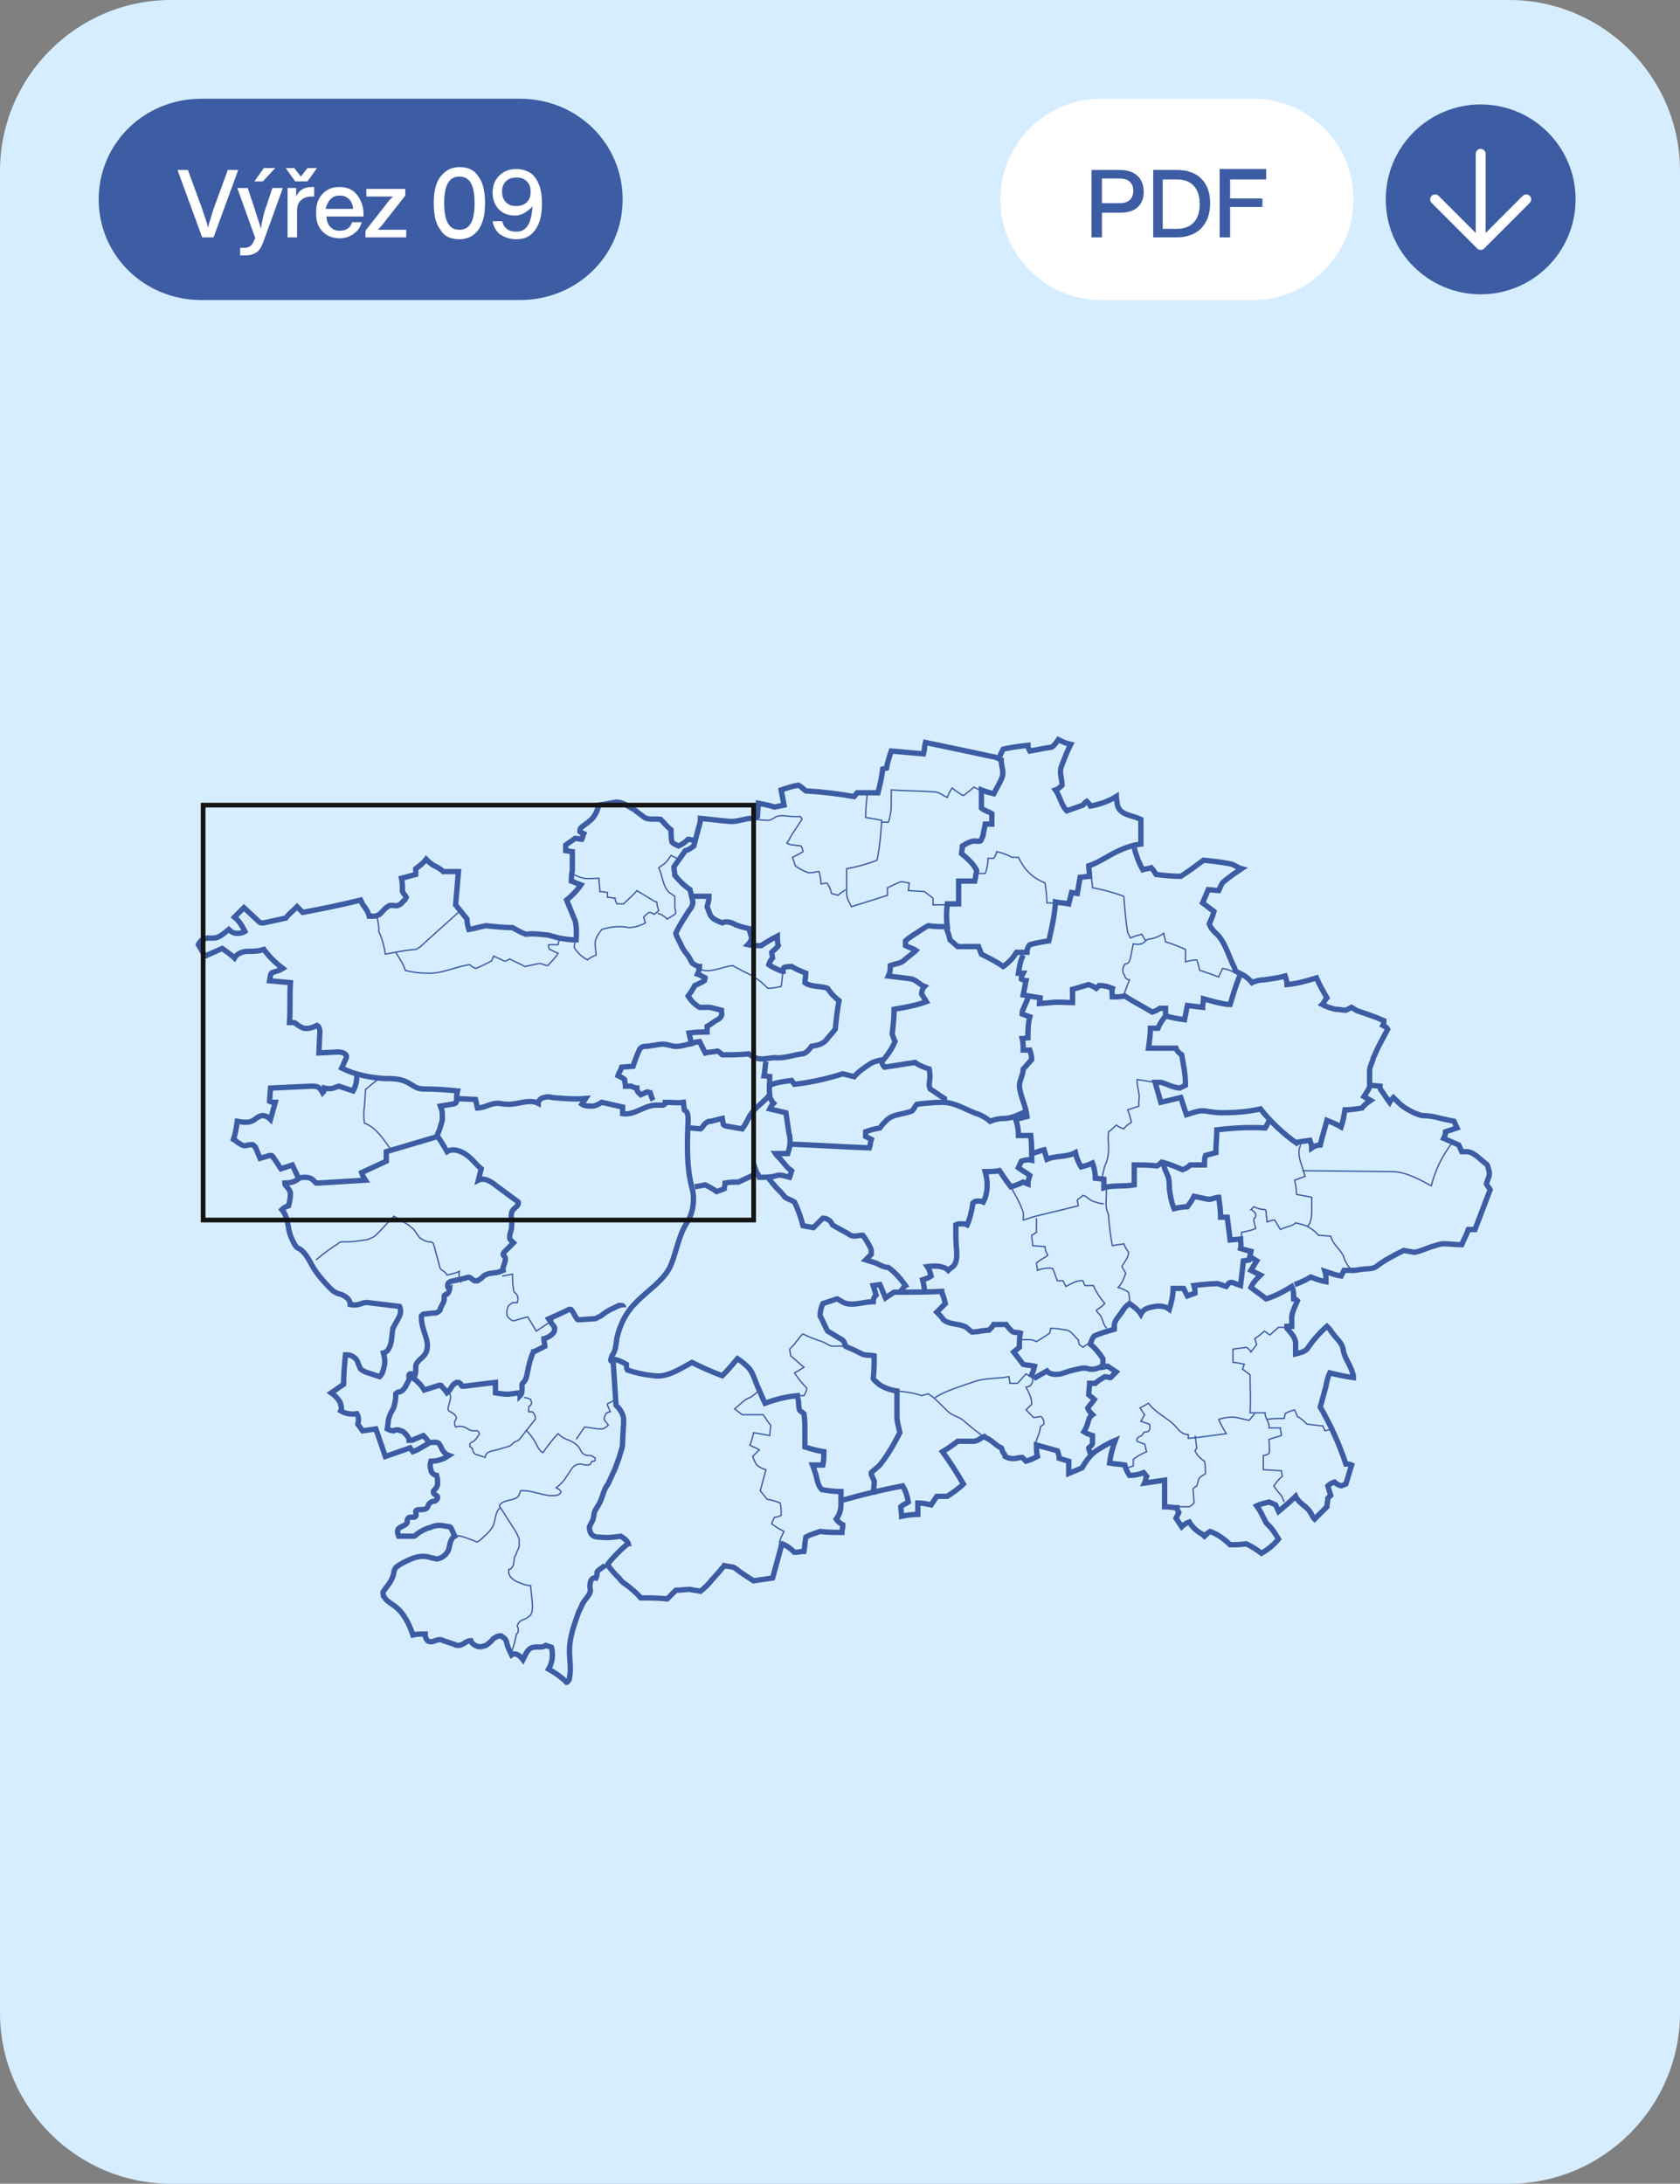 <?xml version="1.0" encoding="utf-8"?>
<!-- Generator: Adobe Illustrator 26.1.0, SVG Export Plug-In . SVG Version: 6.00 Build 0)  -->
<svg version="1.1" id="Vrstva_1" xmlns="http://www.w3.org/2000/svg" xmlns:xlink="http://www.w3.org/1999/xlink" x="0px" y="0px"
	 viewBox="0 0 177 230" style="enable-background:new 0 0 177 230;" xml:space="preserve">
<rect x="0" y="0" width="177" height="230" fill="#808080" stroke="none"/>
<style type="text/css">
	.st0{fill:#D6EDFF;}
	.st1{fill:#FFFFFF;}
	.st2{fill:#3C5CA3;}
	.st3{fill:none;stroke:#FFFFFF;stroke-width:1.044;stroke-linecap:round;}
	.st4{fill:none;stroke:#3C5CA3;stroke-width:0.14;stroke-miterlimit:10;}
	.st5{fill:none;stroke:#3C5CA3;stroke-width:0.561;stroke-miterlimit:10;}
	.st6{fill:none;stroke:#141414;stroke-width:0.496;}
</style>
<path class="st0" d="M18,0h141c9.9,0,18,8.1,18,18v194c0,9.9-8.1,18-18,18H18c-9.9,0-18-8.1-18-18V18C0,8.1,8.1,0,18,0z"/>
<path class="st1" d="M106,21c0-5.5,4.5-10,10-10h16c5.5,0,10,4.5,10,10l0,0c0,5.5-4.5,10-10,10h-16C110.5,31,106,26.5,106,21L106,21
	z"/>
<path class="st2" d="M118,17.9h-3V25h1.1v-2.6h2c1.6,0,2.4-0.9,2.4-2.2C120.5,18.8,119.6,17.9,118,17.9z M118,21.4h-1.9v-2.6h1.9
	c0.9,0,1.4,0.5,1.4,1.3S118.9,21.4,118,21.4z M124,17.9h-2.5V25h2.5c2.2,0,3.5-1.4,3.5-3.6S126.2,17.9,124,17.9z M124,24.1h-1.5
	v-5.2h1.5c1.6,0,2.4,1,2.4,2.6S125.6,24.1,124,24.1z M133.4,18.8v-1h-4.9V25h1.1v-3.2h3.4v-0.9h-3.4v-2H133.4z"/>
<path class="st1" d="M116,11.6h16v-1.2h-16V11.6z M132,30.4h-16v1.2h16V30.4z M116,30.4c-5.2,0-9.4-4.2-9.4-9.4h-1.2
	c0,5.9,4.8,10.6,10.6,10.6V30.4z M141.4,21c0,5.2-4.2,9.4-9.4,9.4v1.2c5.9,0,10.6-4.8,10.6-10.6H141.4z M132,11.6
	c5.2,0,9.4,4.2,9.4,9.4h1.2c0-5.9-4.8-10.6-10.6-10.6V11.6z M116,10.4c-5.9,0-10.6,4.8-10.6,10.6h1.2c0-5.2,4.2-9.4,9.4-9.4V10.4z"
	/>
<circle class="st2" cx="156" cy="21" r="10"/>
<path class="st3" d="M156,25.8c1.9-1.9,2.9-2.9,4.8-4.8 M156,25.8l-4.8-4.8 M156,25.8v-9.6"/>
<path class="st4" d="M52.7,158.8c-0.5,0.4-0.5,1.2-0.7,1.8c-0.3,0.7-0.9,1.1-1.4,1.6c-0.1,0.1-0.2,0.1-0.3,0.2c-0.1,0-0.2,0-0.3-0.1
	l-1.1-0.4c-0.3-0.1-0.7-0.2-1-0.1"/>
<path class="st4" d="M53.9,174c0.2-0.6,0.4-1.2,0.5-1.9c0.1,0,0.1-0.1,0.2-0.2c0-0.1,0-0.1,0-0.2c0-0.1,0-0.3-0.1-0.4
	c0-0.3,0.3-0.6,0.6-0.7c0.3-0.1,0.6-0.3,0.8-0.5c0.2-0.3,0.2-0.7,0.2-1.1l-0.2-2c-0.5,0-0.9-0.2-1.4-0.4c-0.3-0.1-0.5-0.3-0.7-0.5
	c-0.1-0.1-0.1-0.2-0.2-0.4c0-0.1,0-0.3,0-0.4c0.3,0,0.4-0.3,0.5-0.5c0-0.3,0.1-0.5,0.1-0.8c0.1-0.1,0.2-0.3,0.2-0.4
	c0.1-0.2,0.2-0.5,0.3-0.7c0-0.3,0-0.5,0-0.8c-0.1-0.3-0.3-0.7-0.5-1l-1.6-2.5c0.2-0.4,0.7-0.5,1.1-0.6c0.4-0.1,0.9-0.2,1-0.6
	c0.1-0.2,0.1-0.4,0.2-0.4c0.1,0,0.1,0,0.2,0c1.2,0,2.4,0.7,3.5,0.5c0.2,0,0.5-0.2,0.5-0.4c-0.1-0.2-0.3-0.3-0.5-0.4
	c0.4-0.3,0.8-0.7,1.1-1.2c0.2-0.3,0.4-0.6,0.6-0.9c0.1-0.1,0.3-0.3,0.4-0.3c0.2-0.1,0.4-0.1,0.5-0.1c0.2,0,0.3,0.1,0.5,0.1
	c0.1,0,0.2,0,0.3,0c0.1,0,0.2-0.1,0.2-0.1c0.1-0.1,0.1-0.3,0.2-0.3c0.1,0,0.1,0,0.2,0c0,0,0.1-0.1,0.1-0.1c0,0,0-0.1,0-0.1
	c0,0,0-0.1,0-0.1c0,0,0-0.1-0.1-0.1c-0.1-0.1-0.3-0.2-0.5-0.2c-0.2,0-0.3,0-0.5-0.1c-0.3-0.1-0.4-0.4-0.5-0.6
	c-0.3-0.5-0.8-0.8-1.4-1c-0.3-0.1-0.6-0.3-0.9-0.6c-0.6,0.6-1.1,1.3-1.6,2c-0.4-0.2-0.6-0.7-0.8-1.1c-0.3-0.5-0.6-0.9-1-1.3"/>
<path class="st5" d="M63.8,164.8c-0.1,0.2-0.9,0.6-0.9,0.8c0,0.2,0,0.4-0.1,0.6c-0.3-0.1-0.6,0.2-0.6,0.5c-0.1,0.3,0,0.6,0,0.9
	c-0.1,0.4-0.4,0.7-0.7,1.1c-0.2,0.3-0.3,0.7-0.5,1c-0.5,1.4-1,2.7-1,4.2c0,0.9,0.2,1.9,0,2.8c0,0.1,0,0.2-0.1,0.3s-0.1,0.2-0.2,0.2
	c-0.6-0.6-1.2-1-1.9-1.4c0.4-0.7,0.5-1.5,0.3-2.3l-0.6-0.2c-0.4,0.3-0.8,0.1-1.3,0.2c-0.6,0.1-0.8,0.7-1.1,1.3
	c-0.3-0.4-0.8-0.8-1.2-0.5c-0.2-0.4-0.4-0.8-0.5-1.2c0-0.2-0.1-0.3-0.2-0.5c-0.1-0.1-0.3-0.2-0.4-0.3c-0.2,0-0.3,0-0.5,0.1
	c-0.1,0.1-0.3,0.1-0.4,0.3c-0.2,0.2-0.4,0.4-0.7,0.6c-0.3,0.1-0.6,0.2-0.9,0.1c-0.3-0.1-0.6-0.3-0.7-0.6c-0.5,0-0.8,0.5-1.3,0.5
	c-0.1,0-0.3,0-0.4-0.1l-1.2-0.4c-0.1-0.1-0.3-0.1-0.4-0.1c-0.4,0-0.7,0.3-1,0.2c-0.2,0-0.3-0.1-0.4-0.3s-0.1-0.3-0.1-0.5
	c-0.4,0-0.9,0-1.3,0.1c-0.4-1.2-1-2.4-2-3.1c-0.3-0.2-0.6-0.4-0.8-0.6c-0.1-0.1-0.2-0.3-0.3-0.4c0-0.2-0.1-0.3,0-0.5
	c0.1-0.1,0.2-0.3,0.3-0.4c0.4-0.5,0.7-1,0.8-1.6c0-0.2,0.1-0.3,0.2-0.5c0.1-0.1,0.3-0.2,0.4-0.3c0.9-0.5,2-1.1,3.1-0.8
	c0.2,0.1,0.5,0.1,0.8,0.2c0.2,0,0.4-0.1,0.6-0.2c0.3-0.2,0.6-0.5,0.7-0.9c0.1-0.5,0.2-1.1,0.6-1.3c-0.1-0.2-0.2-0.5-0.3-0.7
	c0-0.1-0.1-0.1-0.1-0.2c-0.1-0.1-0.1-0.1-0.2-0.1l-0.6-0.1c-0.5-0.1-1,0-1.4,0.2c-0.5,0.1-1,0.4-1.4,0.7c-0.1,0.1-0.2,0.2-0.3,0.2
	c-0.1,0-0.2,0-0.2,0l-1.4,0c-0.1-0.3-0.2-0.6,0-0.8c0.1-0.1,0.3-0.2,0.5-0.3c0.2-0.1,0.4-0.2,0.4-0.4c0-0.1,0-0.2,0-0.2
	c0-0.1,0.1-0.1,0.1-0.2c0,0,0.1-0.1,0.2-0.1c0.1,0,0.3,0,0.4,0c0.1,0,0.1,0,0.2-0.1c0.1-0.1,0-0.3,0-0.5c0-0.2,0.3-0.2,0.5-0.2
	c0.2,0,0.4,0,0.6-0.1c0.2-0.1,0.2-0.5,0.4-0.6c0.1-0.1,0.3-0.2,0.5-0.2c0.2-0.1,0.3-0.2,0.3-0.4c0-0.2-0.2-0.2-0.3-0.3
	c-0.1-0.1-0.2-0.2-0.1-0.4c0,0,0.1-0.1,0.1-0.1c0.1-0.1,0.2-0.2,0.2-0.3c0.1-0.1,0.1-0.2,0.1-0.4c0-0.3,0-0.5-0.1-0.8
	c-0.1,0-0.3-0.1-0.4-0.2c-0.1-0.1-0.2-0.2-0.2-0.4c-0.1-0.3-0.1-0.6,0-0.9c0.7,0,1.3-0.2,1.9-0.6c-0.3-0.1-0.5-0.3-0.7-0.6
	c-0.1-0.2-0.2-0.5-0.4-0.7c-0.3-0.2-0.7,0-1.1-0.1"/>
<path class="st4" d="M47.4,146.8c0.2,0.5-0.1,1-0.2,1.5c0,0.1,0,0.2,0.1,0.3c0.1,0.1,0.1,0.1,0.2,0.1c0.1,0.1,0.3,0.2,0.4,0.3
	c0.1,0.1,0.2,0.3,0.2,0.4c-0.1,0.1-0.2,0.3-0.2,0.4c0,0.2,0,0.3,0.1,0.5c0.3-0.1,0.6-0.1,0.9,0c0.3,0.1,0.6,0.4,0.9,0.4
	c0.1,0,0.2,0,0.4,0c0.1,0,0.1,0,0.2,0.1c0,0,0.1,0.1,0.1,0.2c0,0.1,0,0.1-0.1,0.2c-0.2,0.3-0.4,0.6-0.7,0.7c-0.1,0-0.1,0.1-0.2,0.2
	c0,0.1,0,0.1,0,0.2s0,0.1,0.1,0.1c0.1,0.1,0.2,0.2,0.2,0.3c0,0.1,0.1,0.2,0.1,0.3c0.1,0.1,0.2,0.2,0.3,0.2c0.3,0.1,0.6,0.2,0.9,0.3
	c0-0.1,0.1-0.2,0.1-0.3c0.1-0.1,0.1-0.2,0.2-0.2c0.2-0.1,0.4-0.2,0.6-0.2l1.4-0.4c0.1,0,0.2-0.1,0.3-0.1c0.2-0.1,0.3-0.3,0.5-0.4
	c0.1-0.1,0.3-0.1,0.4-0.2c0.1-0.1,0.2-0.1,0.2-0.2l1.5-1.9c0,0,0.1-0.1,0.1-0.1c0-0.1,0-0.1,0-0.2c0-0.2-0.1-0.3-0.2-0.5
	c-0.1-0.1-0.1-0.1-0.2-0.1c-0.1,0-0.2,0-0.3,0c0-0.2,0-0.3,0-0.5c0-0.1,0.2-0.1,0.2-0.2c0.1-0.1,0.1-0.2,0.1-0.3
	c0-0.1-0.1-0.2-0.1-0.3c-0.2-0.1-0.4-0.2-0.7-0.2"/>
<path class="st5" d="M45.2,152c0-0.2-0.6-0.8-0.6-0.8l-1.2,0.5c0,0,0,0-0.1,0s0,0-0.1,0c0,0,0,0-0.1,0c0,0,0,0,0-0.1
	c-0.1-0.3-0.3-0.5-0.5-0.7c-0.1-0.1-0.2-0.2-0.4-0.2c-0.1-0.1-0.3-0.1-0.4-0.1c-0.1,0-0.2,0-0.3,0.1c-0.3,0-0.5-0.1-0.7-0.2l0.1-0.7
	c0-0.3,0.1-0.5,0.2-0.8c0.1-0.3,0.3-0.5,0.4-0.8c0.1-0.4,0.2-0.8,0.2-1.2c0-0.1,0-0.1,0-0.2c0.1-0.1,0.2-0.2,0.4-0.2
	c0.4-0.1,0.6-0.5,0.8-0.9c0.1-0.2,0.2-0.3,0.2-0.5c0-0.2-0.1-0.4,0.1-0.5c0,0,0.1,0,0.2,0l0.5,0"/>
<path class="st4" d="M52.9,134.4l1.1-0.2c0,0.5,0,1.1,0.1,1.6c0,0.1,0,0.2,0.1,0.3c0.1,0.1,0.1,0.1,0.2,0.2c0.2,0.2,0.2,0.6,0.1,0.9
	c-0.2,0-0.3,0-0.5,0c-0.1,0.1-0.3,0.2-0.4,0.3c-0.2,0.3-0.2,0.6-0.2,0.9c0,0.2,0.1,0.3,0.2,0.4c0.1,0.1,0.2,0.2,0.4,0.3
	c0.2,0,0.3,0,0.5-0.1l1.1-0.3c0.3,0.5,0.6,1,0.9,1.5l1.8-1.2"/>
<path class="st4" d="M60.7,151.6c0.3-0.4,0.6-0.9,0.9-1.3l1.4,0.2c0.2,0,0.4,0,0.5,0c0.2-0.1,0.4-0.2,0.6-0.4l-0.4-0.5
	c-0.1-0.2,0-0.4,0.1-0.6c0-0.1,0.1-0.2,0.2-0.2c0.1-0.1,0.2-0.1,0.3-0.1L64,148c0,0,0-0.1,0-0.1c0-0.1,0.1-0.1,0.1-0.1
	c0.2-0.1,0.5-0.2,0.6-0.4"/>
<path class="st4" d="M48.6,135.1c-0.2-0.4-0.3-0.8-0.2-1.2c-0.4,0.2-0.9,0.3-1.3,0.4c-0.1-0.2-0.3-0.4-0.5-0.5
	c-0.1,0-0.1-0.1-0.2-0.2c-0.1-0.1-0.1-0.2-0.1-0.3l-0.6-2.2c0-0.1-0.1-0.2-0.1-0.2c-0.1-0.1-0.2-0.1-0.4-0.1c-0.2,0-0.4-0.1-0.6-0.2
	c-0.2-0.1-0.4-0.2-0.5-0.4c-0.2-0.2-0.3-0.5-0.6-0.8c-0.2-0.1-0.3-0.3-0.5-0.4l-1.5-0.9c-0.6,0.6-1.1,1.2-1.7,1.8
	c-0.2,0.2-0.4,0.4-0.7,0.5c-0.2,0.1-0.4,0.2-0.7,0.2c-0.6,0.1-1.2,0.2-1.9,0.2c-0.2,0-0.3,0-0.5,0c-0.2,0-0.3,0.1-0.4,0.2
	c-0.8,0.5-1.6,1.1-2.3,1.7"/>
<path class="st5" d="M45.2,152c-0.6,0.3-1.1,0.7-1.7,0.9l-0.3-0.4l-2.6,0.9l-1-2.9l-1.4,0.2l-0.5-0.7c0.1-0.4,0.1-0.8-0.1-1.1
	c-0.6,0.1-1.2,0-1.7-0.3c0.1-0.2,0.1-0.4,0-0.6c0-0.2-0.1-0.4-0.2-0.5c-0.2-0.3-0.5-0.6-0.8-0.8l1.3-0.9c0-1,0.1-2.1,0.2-3.1
	c0.3,0,0.5,0,0.8,0.2c0.2,0.1,0.4,0.3,0.5,0.6c0.1,0.3,0.2,0.5,0.3,0.7c0.1,0.1,0.3,0.2,0.5,0.3L40,145c0.3-0.3,0.4-0.7,0.5-1.2
	c0.1-0.4,0-0.9-0.1-1.3c0.5-0.1,0.7-0.7,0.8-1.1c0.1-0.5,0.1-1,0.2-1.5c0.2-0.4,0.4-0.7,0.6-1.1c0.1-0.2,0.2-0.4,0.2-0.6
	c0-0.2,0-0.4-0.1-0.6l-3.3-0.4c-0.7-0.1-0.9,0.4-1.9,0.2c0-0.5-0.4-0.8-0.8-1c-0.2-0.1-0.4-0.1-0.6-0.2c-0.2-0.1-0.4-0.2-0.6-0.4
	c-0.7-0.7-1.4-1.5-1.9-2.3c-0.4-0.7-0.8-1.6-1.5-2c-0.1,0-0.2-0.1-0.3-0.2c-0.1-0.1-0.1-0.2-0.2-0.3c-0.2-0.4-0.4-0.8-0.5-1.2
	c-0.2-0.8-0.2-1.7-0.8-2.4c0.2-0.2,0.4-0.3,0.7-0.4c0.1-0.4,0.2-0.8,0.2-1.2c0-0.1,0-0.3-0.1-0.4c-0.1-0.3-0.5-0.5-0.5-0.8
	c0.5,0,1-0.1,1.4-0.4c0.2-0.2,0.5-0.2,0.8-0.2c0.3,0,0.6,0.1,0.8,0.3c0.1,0.1,0.2,0.2,0.3,0.3c0.1,0,0.2,0,0.3,0l4.9-0.3
	c-0.2-0.3-0.3-0.5-0.4-0.8l2.6-1.2l0-1l5.4-1.6c0.4,0.5,0.7,1.1,1,1.6c0.6-0.4,1.4-0.1,2,0.3s1,1,1.6,1.5l-0.3,1.2
	c0.6-0.3,1.3,0.1,1.9,0.6l2.3,1.7c0.1,0.4-0.4,0.6-0.6,0.9c-0.3,0.5,0,1.1-0.1,1.7c0,0.4-0.2,0.7-0.2,1c0,0.2,0,0.3,0.1,0.4
	c0.1,0.1,0.2,0.2,0.3,0.3c0,0,0,0,0,0c0,0,0,0,0,0c0,0,0,0,0,0c0,0,0,0,0,0l-0.9,0.9c0,0-0.1,0.1-0.1,0.1c0,0.1,0,0.1-0.1,0.2
	c0,0.1,0.1,0.2,0.2,0.3c0.2,0.4-0.3,1-0.2,1.4l-0.5,0.2l-0.7,0.1c-0.2,0-0.5,0.1-0.7,0.2c-0.2,0.1-0.3,0.3-0.5,0.4
	c-0.1,0.1-0.2,0.1-0.3,0.2c-0.1,0-0.2,0-0.3,0c-0.2-0.1-0.3-0.2-0.4-0.3c-0.2-0.1-0.3-0.1-0.5,0l-1.3,0.3c-0.2,0-0.5,0.1-0.6,0.3
	c-0.1,0.2,0,0.6,0.2,0.5c0,0.1-0.1,0.2-0.1,0.3c0,0.1-0.1,0.2-0.2,0.3c-0.1,0-0.3,0.1-0.3,0.2c0,0.1,0,0.2,0,0.2
	c0,0.2,0,0.3-0.1,0.5l-0.3,0.6c0,0.2-0.1,0.3-0.3,0.4c-0.1,0.1-0.3,0.1-0.5,0.1l-0.9,0.1c-0.1,0-0.1,0-0.2,0.1c0,0-0.1,0.1-0.1,0.1
	c0,0.1,0,0.1,0,0.2c0,0.6,0.2,1.2,0.4,1.8c0.2,0.6,0.4,1.4,0,2c-0.3,0.5-0.9,0.7-1,1.3c0,0.2,0,0.3,0,0.5c0,0.3-0.1,0.5-0.2,0.8
	c0.4,0.3,0.8,0.7,1.1,1.2l1.6-0.5c0,0,0.1,0,0.1,0c0.1,0,0.1,0,0.1,0.1l0.4,0.4l0.2,0.3c0.3-0.2,0.4-0.6,0.7-0.9
	c0.1-0.1,0.2-0.1,0.3-0.2c0.1,0,0.1,0,0.2,0c0.1,0,0.1,0.1,0.2,0.1c0.1,0.1,0.1,0.3,0.2,0.3c0.1,0,0.1,0,0.2,0l3.3-0.4
	c0,0.4,0,0.7,0,1.1c0.6,0.1,1.2,0.2,1.7,0.1c0.2,0,0.6-0.1,0.9-0.1V147c0.2-0.2,0.2-0.5,0.2-0.8c0-0.1,0-0.2,0-0.4
	c0.1-0.2,0.2-0.2,0.3-0.4c0.2-0.3,0.2-0.6,0.3-1c0.1-0.6,0.3-1.3,0.5-1.8c0-0.1,0.1-0.1,0.1-0.2c0.1,0,0.1-0.1,0.2-0.1l1-0.5
	c0-0.3-0.1-0.5-0.1-0.8c0.4-0.1,0.7-0.3,0.9-0.5c0.1-0.1,0.2-0.2,0.2-0.3c0-0.1,0.1-0.3,0-0.4c0-0.1-0.1-0.2-0.2-0.3l-0.4-0.6
	c0.2-0.1,0.5-0.2,0.7-0.3l1.3-0.6c0.1-0.1,0.2-0.1,0.3-0.1c0.1,0,0.1,0.1,0.2,0.2c0.2,0.3,0.3,0.6,0.5,0.8c0,0.1,0.1,0.1,0.1,0.1
	c0.1,0,0.1,0,0.2,0l1.4-0.1c0.1,0,0.3,0,0.4-0.1c0.1-0.1,0.3-0.1,0.4-0.2c0.4-0.3,0.8-0.6,1.3-0.8c0.2-0.1,0.4-0.2,0.6-0.3
	c0.1,0,0.2,0,0.3,0c0.1,0,0.2,0.1,0.2,0.2"/>
<path class="st4" d="M41.3,121.3c-0.7-1.1-1.7-2.6-2.9-3c-0.1-0.6-0.1-1.2,0-1.8l0.1-1.5c0-0.1,0-0.1,0-0.2c0-0.1,0.1-0.1,0.2-0.2
	c0.3-0.3,0.9-0.7,1.2-1"/>
<path class="st5" d="M37.6,113.2c0,0.6-0.1,1.2-0.4,1.7l-1.2-0.4c-0.1,0-0.2-0.1-0.3-0.1c-0.1,0-0.2,0.1-0.3,0.1
	c-0.4,0.2-0.8,0.2-1.2,0.1c0,0.2-0.1,0.4-0.2,0.5c-0.1-0.2-0.3-0.5-0.5-0.6c-0.2-0.1-0.5-0.1-0.7-0.1l-4.3,0.2l-0.1,1.4
	c0.2,0.1,0.4,0.1,0.6,0.1l-0.5,1.8c-0.2-0.2-0.5-0.4-0.8-0.4c-0.4,0-0.7,0.3-1,0.5c-0.5,0.3-1.1,0.2-1.7,0.1
	c-0.1,0.7-0.2,1.3-0.4,1.9c0.2,0.1,0.3,0.2,0.4,0.3c0.2,0.1,0.3,0.2,0.5,0.3c0.2,0.1,0.4,0.1,0.6,0c0.2,0,0.5-0.1,0.6,0
	c0.1,0.1,0.1,0.2,0.2,0.2l0.5,1.2l1-0.3c0,0,0.1,0,0.1,0c0,0,0.1,0,0.1,0c0,0,0.1,0,0.1,0.1c0,0,0,0.1,0.1,0.1l0.8,1.2l1.2-0.4
	c0.2,0.4,0.5,1.1,0.7,1.5"/>
<path class="st4" d="M39.7,96.4c0,0.1,0.3,1.4,0.2,1.5c0,0.1,0,0.3,0.1,0.4c0.3,0.7,0.5,1.5,0.6,2.2c1-0.2,2-0.4,3.1-0.5
	c0.1,0,0.2,0,0.3-0.1c0.1-0.1,0.2-0.1,0.3-0.2c1.3-1.2,2.9-2.6,4.2-3.8"/>
<path class="st4" d="M41.7,100.3c0.4,0.7,0.8,1.2,1,1.9c0.7,0.2,1.5,0.3,2.3,0.3c1.5,0.1,3-0.7,4.5-0.9c0.2,0.2,0.4,0.3,0.6,0.4
	c0.6-0.2,1.1-0.5,1.7-0.8c0.1-0.2,0.1-0.3,0.2-0.5l1.1,0.5c0.2,0.1,0.4-0.1,0.6-0.2c0.5,0.3,1.1,0.5,1.6,0.8l1.4-0.3
	c0.3-0.1,0.7,0.2,1,0.2c0.4-0.4,0.8-0.8,1.1-1.3c-0.3-0.1-0.6-0.3-0.9-0.4c-0.1-0.2-0.1-0.3-0.1-0.5l1,0c0-0.2,0.1-0.4,0.2-0.6"/>
<path class="st5" d="M73.1,88.5c-0.2,0-0.4-0.1-0.6-0.1c-0.3,0.3-0.6,0.5-1,0.7c-0.2-0.1-0.5-0.2-0.7-0.4c-0.1-0.4-0.1-0.9-0.1-1.3
	c-0.4-0.3-0.7-0.7-1.1-1.1c-0.6-0.1-1.2,0.1-1.7-0.2l-0.8-0.6c-0.2-0.2-0.4-0.3-0.6-0.4c-0.5-0.3-1.1-0.7-1.7-0.6
	c-0.6,0.1-1.1,0.2-1.7,0.3c-0.2,0.6-0.4,1.2-0.9,1.6c-0.3,0.3-0.7,0.5-1,0.8c-0.1,0.1-0.1,0.3-0.1,0.4c0.1,0.1,0.2,0.1,0.4,0.2
	c-0.1,0.2-0.1,0.4-0.2,0.6c-0.2,0-0.5-0.1-0.7-0.1l-1,0.7c0,0.2,0,0.4,0,0.6l0.7,0.1v0.9c0,0.4,0,0.7,0,1.1
	c-0.1,0.4-0.1,0.7-0.1,1.1c0.3,0.1,0.7,0.3,1,0.4c-0.4,0.6-1,1.2-1.5,1.6c0.3,0.7,0.6,1.5,0.9,2.2c0.2,0.6,0.1,2,0.1,2
	c-0.6,0-1.2-0.1-1.8-0.2c-0.4-0.1-0.7-0.2-1.1-0.3c-0.8-0.1-1.6-0.2-2.4-0.1c-0.5-0.2-0.9-0.4-1.4-0.7c-0.9,0-1.9-0.1-2.8-0.2
	c-0.6,0.1-1.2,0.3-1.8,0.4c-0.1-0.3-0.2-0.7-0.2-1.1c-0.4-0.5-0.8-1-1.2-1.5c0.1-1.2,0.2-2.3,0.3-3.5c-0.5,0-1.1,0-1.6,0
	c-0.3-0.3-0.7-0.5-1.1-0.7c-0.3-0.2-0.5-0.4-0.7-0.6c-0.3,0.4-0.7,0.7-1.1,1c0,0.2,0,0.4,0,0.6l-1.5,0.4c0.1,0.4,0.1,0.9,0.1,1.4
	c0.1,0.2,0.3,0.4,0.4,0.6c-0.1,0.2-0.1,0.3-0.3,0.4c-0.2,0.3-0.5,0.5-0.8,0.5c-0.2,0-0.5-0.1-0.7,0c-0.4,0.2-0.7,0.6-1,0.9
	c-0.2,0.1-0.4,0.2-0.6,0.2c-0.1,0-0.3,0-0.5,0c-0.1-0.4-0.3-0.7-0.5-1c-0.2-0.2-0.3-0.5-0.4-0.7c-2,0.5-4,0.9-6.1,1.3
	c-0.2-0.2-0.4-0.4-0.6-0.6c-0.4,0.4-0.8,0.7-1.2,1.2l-2.3,0.5c-0.1,0-0.2,0-0.3,0c-0.1,0-0.2-0.1-0.3-0.2l-1.5-1.4l-1,1
	c0.5,0.4,0.8,0.9,1.1,1.5c-0.3,0.2-0.6,0.2-0.9,0.2c-0.3,0-0.6-0.2-0.8-0.4c-0.5,0.4-1,0.9-1.6,0.9c-0.2,0-0.4,0-0.6,0
	c-0.2,0-0.4,0.1-0.6,0.2c-0.2,0.1-0.3,0.3-0.4,0.5l0.7,1.2l1.8-0.8c0.4,0.3,0.9,0.6,1.3,1c0.3-0.5,0.9-0.7,1.4-0.7
	c0.6,0,1.1,0,1.7-0.2c0.6,0.8,1.2,1.4,2,2c-0.3,0.2-0.7,0.3-1,0.4c-0.1,0-0.2,0.1-0.2,0.1c0,0.1-0.1,0.1-0.1,0.2l-0.1,0.6l2.2,0.2
	c-0.1,1.4,0,2.8-0.1,4.2c0.1,0,0.3,0,0.4,0c0.1,0,0.3,0.1,0.4,0.2c0.2,0.2,0.5,0.3,0.7,0.4c0.5,0.1,1-0.1,1.4-0.3
	c0.2,0.1,0.3,0.4,0.3,0.6l-0.1,2.3l2-0.1c0.3,0,0.8,0.1,0.9,0.4c0,0.1,0,0.3-0.1,0.4l-0.4,0.9c1.4,0.7,3,1,4.5,1.1
	c0.8,0,1.5,0,2.2,0.3c0.5,0.2,0.8,0.5,1.3,0.7c0.3,0.1,0.6,0.1,0.9,0.1c1.1,0,2.2,0.1,3.3,0.2c-0.1,0.4-0.1,0.7-0.1,1.1
	c0,0.2-0.3,0.3-0.5,0.3l-1.2,0.2c0.1,0.3,0.2,0.5,0.2,0.8c0,0.2,0,0.5,0,0.7c-0.1,0.3-0.2,0.7-0.3,1l-0.3,0.7"/>
<path class="st4" d="M60.4,92.1c0.5,0.2,0.6,0.3,1.1,0.4s1.1,0,1.6,0c0,0.5,0.1,0.9,0.1,1.4c0.3,0,0.6,0.1,0.8,0.1
	c0,0.2,0,0.3,0,0.5c0.3,0,0.5,0.1,0.8,0.1c0,0.2,0.1,0.4,0.2,0.6l0.7,0c0.5-0.5,1-0.9,1.4-1.4l1.8,1.1c0.1,0,0.2,0.1,0.3,0.1
	c0,0.3,0.1,0.6,0.2,0.9c-0.2,0.2-0.3,0.3-0.5,0.4c-0.1-0.1-0.3-0.2-0.5-0.2c-0.2,0.1-0.4,0.3-0.6,0.5c0.1,0.2,0.1,0.4,0.2,0.6
	c-0.5,0.3-1.2,0.5-1.8,0.5c-0.3-0.1-0.7-0.1-1-0.1c-0.6,0-1.2,0.1-1.8,0.3c-0.3,0.4-0.7,0.9-0.7,1.5c0,0.4,0.1,0.8,0.1,1.2
	c-0.3,0.1-0.7,0.3-0.9,0.5c-0.6-0.3-1.1-0.8-1.4-1.3c0-0.3,0.1-0.6,0.1-0.9"/>
<path class="st4" d="M69.3,96.2c0.4,0.1,0.7,0.3,1,0.6c0.3-0.2,0.7-0.4,0.9-0.6c0-0.2-0.1-0.5-0.1-0.7c0-0.3,0-0.7,0-1.1
	c-0.2-0.1-0.4-0.3-0.6-0.4c-0.7-0.7-0.7-1.8-1.1-2.6c0.1-0.1,0.3-0.2,0.4-0.3c0.4-0.2,0.6-0.6,0.9-1c0.2,0.1,0.6,0.3,0.8,0.4"/>
<path class="st4" d="M73.3,101.9c0.2,0.1,0.5,0.2,0.8,0.3c1,0.2,2.1-0.4,3.1-0.5c0.3,0.2,0.6,0.3,0.9,0.5c0.4,0.2,0.9,0.4,1.3,0.7
	c0.6,0.3,1.1,0.8,1.5,1.2c0.4,0,0.9-0.1,1.4-0.2c0.1-0.5,0.1-1,0.2-1.5"/>
<path class="st4" d="M79.4,86.3c0.5,0,1,0.1,1.5,0.1c0.3,0,0.6-0.2,0.9-0.4c0.6-0.2,1.2,0,1.8,0c0.2,0,0.5,0,0.7,0
	c0.1,0.1,0.2,0.2,0.2,0.3c-0.3,0.4-0.5,0.8-0.8,1.2c-0.3,0.4-0.5,0.9-0.8,1.3c0.2,0.1,0.4,0.2,0.7,0.2l0.8,0.1
	c0.1,0.2,0.2,0.4,0.2,0.6c-0.3,0.2-0.7,0.4-1.1,0.6c0.1,0.3,0.2,0.6,0.3,0.9c0.4,0.3,0.8,0.5,1.3,0.7c0.4,0.1,0.8-0.1,1.2-0.1
	c0.1,0.4,0.2,0.9,0.2,1.3c0.2,0,0.4-0.1,0.6-0.1c0.3,0.3,0.4,0.7,0.5,1.1c0.2,0.1,0.5,0.1,0.7,0.2c0.2-0.2,0.5-0.4,0.8-0.6"/>
<path class="st5" d="M72.7,94.4h2c0,0.4-0.1,0.7-0.2,1.1c0.1,0.3,0.2,0.5,0.3,0.8c0.2,0.5,0.8,0.7,1.3,0.9c0.2-0.1,0.3-0.1,0.5-0.1
	c0.2,0,0.4,0.1,0.5,0.1c0.1,0.1,0.3,0.1,0.4,0.2c0.5,0.2,0.9,0.3,1.4,0.4c0.1,0.3,0.2,0.7,0.3,1c-0.1,0.3-0.2,0.5-0.4,0.7
	c0.4,0.1,1.1,0.1,1.4,0.1c0.6-0.4,1.1-0.7,1.7-1c0,0.3,0,0.7,0.1,1c-0.2,0.3-0.5,0.5-0.7,0.7c0,0.2,0.1,0.4,0.1,0.6
	c-0.2,0.2-0.3,0.4-0.4,0.7c0.4,0.3,0.9,0.5,1.4,0.7l0.1,0c0-0.1,0-0.3,0.1-0.4c0.3-0.1,0.5-0.1,0.8-0.1c0.5,0.3,1,0.5,1.5,0.7
	c0,0.3-0.1,0.7-0.1,1c0.7,0.5,1.6,0.3,2.4,0.6c0.3,0.5,0.7,0.9,1.2,1.3c-0.2,1-0.3,2-0.4,3c-0.3,0.4-0.7,0.8-1,1.2
	c-0.4,0.4-0.9,0.5-1.5,0.6c0,0-0.5,0.8-1,0.8c-0.9,0.1-1.9,0.5-2.8,0.4c-0.7,0-1.5,0.3-2.1,0c-0.2-0.1-0.5-0.2-0.7-0.4
	c-0.9,0.1-1.9,0.1-2.8,0.1c-0.1-0.1-0.3-0.3-0.5-0.4c-0.4,0.1-0.9,0.1-1.3,0.2c-0.2-0.4-0.4-0.8-0.6-1.2c-0.9,0.1-1.8,0.6-2.7,0.5
	c-0.5-0.1-1-0.3-1.5-0.2l-1.3,0.2c-0.3,0-0.6,0-0.8,0.3c-0.3,0.6-0.5,1.2-0.7,1.8l-1.2,0.1c-0.1,0.3-0.3,0.6-0.4,0.9
	c0.2,0.1,0.5,0.2,0.7,0.4c0,0.2,0.1,0.5,0.1,0.7c0.2,0,0.4,0,0.6,0c0.2,0.1,0.4,0.2,0.6,0.2c0,0.1,0,0.3,0.1,0.4
	c0.1,0.1,0.2,0.2,0.3,0.3c0.2-0.1,0.5-0.2,0.7-0.3c0.1,0,0.2,0.1,0.3,0.1c0.1,0.3,0.2,0.6,0.3,0.8"/>
<path class="st4" d="M115,92.4c0,0.4,0.1,0.7,0.1,1.1c1.1,0.2,2.2,0.5,3.3,0.9c0.1,1.3,0.2,2.5,0.4,3.8c0.1,0.2,0.2,0.4,0.3,0.6
	c0.4-0.2,0.8-0.3,1.2-0.4c0.1,0.2,0.3,0.5,0.4,0.7"/>
<path class="st4" d="M91.4,83.4c-0.1,0.7-0.2,2-0.2,2.7c0.6,0.1,1.2,0.2,1.7,0.3c-0.1,1.4-0.2,2.8-0.5,4.2c-1,0.4-2.1,0.7-3.2,0.9
	v2.6c0,0.5,0.3,1,0.5,1.4c1.3-0.4,2.5-0.8,3.8-1.2c0-0.3,0-0.5,0-0.8c0.4-0.2,0.9-0.4,1.3-0.6c0.3-0.1,0.7,0.1,1,0.1l-0.1,0.8
	l1.7,0.1l0.9,0.7c0,0.2,0,0.5,0,0.7c0.4,0,0.9,0,1.3,0"/>
<path class="st5" d="M72.7,118.8l1.1,0.1c0.3-0.2,0.4-0.6,0.7-0.7c0.1-0.1,0.2-0.1,0.4-0.1l1.2-0.3l0.1,0.6c0,0,0,0.1,0.1,0.1
	c0,0,0.1,0.1,0.2,0.1c0.6,0.1,1.1,0.2,1.7,0.3c0.3-0.4,0.5-0.8,0.7-1.2c0.5-1,1.5-1.5,2.2-2.4c-0.1-0.6,0-1.3,0-1.9
	c-0.2,0-0.4-0.1-0.6-0.1c0.1-0.5,0.1-1,0.2-1.5"/>
<path class="st5" d="M73.2,125l1.1-0.2c0.4,0.2,0.8,0.4,1.2,0.7c0.3-0.1,0.6-0.2,0.8-0.3c0-0.2,0.1-0.4,0.1-0.6
	c0.5-0.1,0.9-0.1,1.4-0.1c0.4-0.2,0.9-0.4,1.3-0.6c0.3-0.1,0.4-0.4,0.5-0.7c0.1,0.3,0.3,0.5,0.4,0.8c0.6,0,1.3,0,1.9-0.2
	c0.4-0.1,0.9,0.1,1.3,0.2c0.1-0.2,0.1-0.5,0.2-0.7c-0.1-0.1-0.3-0.2-0.4-0.3l-0.6-0.7c-0.2-0.3-0.5-0.5-0.7-0.8l1.3,0
	c0.2-0.6,0.3-1.2,0.2-1.8c0-0.2-0.1-0.3-0.1-0.5c-0.1-0.7-0.2-1.3-0.3-2l-1.7-0.4c0.1-0.2,0.2-0.4,0.4-0.6c-0.2-0.2-0.3-0.5-0.5-0.8
	"/>
<path class="st5" d="M83.1,120.5c2.8,0.1,5.7,0.3,8.5,0.4c0.1-0.3,0.1-0.6,0.2-0.9c-0.2-0.1-0.4-0.2-0.6-0.3c0-0.2,0-0.4,0-0.5
	c0.5-0.2,1-0.3,1.5-0.4c0.2-0.3,0.4-0.5,0.7-0.8c0.7-0.7,1.8-0.6,2.7-1c0.2-0.2,0.3-0.5,0.5-0.7c0.9-0.1,1.8-0.2,2.7-0.2
	c1.4,0,2.6,0.9,3.9,1.3c0.4,0.2,0.8,0.4,1.1,0.7c0.5-0.2,1-0.3,1.5-0.3c0.8,0,1.5-0.4,2.2-0.7"/>
<path class="st5" d="M92.9,111.7c0,0.3,0.1,0.5,0.3,0.7l3.2-0.5c0.4,0.3,0.9,0.5,1.5,0.7c0.1,0.5,0.1,1,0,1.5c0,0.2,0,0.4,0.1,0.6
	c0.5,0.3,1,0.7,1.5,1c0,0.1,0,0.2,0,0.3"/>
<path class="st5" d="M80.9,124c0.3,0.4,0.7,0.9,1,1.2c0.3,0.3,0.6,0.6,0.8,0.9c0.3,0.2,0.7,0.3,1,0.5c0.4,0.8,0.7,1.7,0.9,2.5
	l1.1,0.2c0.3-0.3,0.7-0.7,1-1c0.2,0,0.5,0.1,0.6,0.2c0.2,0.1,0.3,0.3,0.4,0.5c0.6,0.4,1.3,0.7,1.9,1.1c0.4,0.2,0.9,0,1.3,0
	c0.3,0.4,0.6,0.9,0.8,1.3c0.1,0.2,0.1,0.4,0.1,0.7c-0.2,0.2-0.4,0.4-0.6,0.6c0.3,0.1,0.7,0.2,1,0.3c0.5,0.2,0.9,0.5,1.4,0.5
	c0.7,0.5,1.3,1.2,1.8,1.9c-0.2,0.1-0.3,0.5-0.6,0.6"/>
<path class="st4" d="M109.1,152.3c0-0.7,0.5-1.3,0.5-2c0.1-0.1,0.2-0.2,0.4-0.3c0-0.3-0.1-0.6-0.3-0.8c-0.3,0-0.5,0.1-0.8,0.1
	c-0.3-0.3-0.5-0.5-0.8-0.8c0.2-0.2,0.4-0.4,0.6-0.6c0-0.4-0.1-0.8-0.3-1.2l-0.3-0.6c0.1,0,0.3-0.1,0.4-0.1c0.2-0.2,0.3-0.4,0.3-0.6
	c0-0.1,0-0.3,0.1-0.3"/>
<path class="st4" d="M94.5,146.5c0.9,0.1,1.8,0.2,2.6,0.5c0.2-0.1,0.5-0.1,0.7-0.2c0.5,0.3,1,0.8,1.4,1.2l0.6,0.6
	c0.3,0.3,0.7,0.5,1.2,0.7c0.2,0.1,0.4,0.2,0.6,0.4c0.7,0.6,1.4,1.2,2.2,1.7"/>
<path class="st4" d="M84,147c0.2,0,0.4,0,0.7,0c0.1-0.2,0.3-0.5,0.3-0.8c-0.5-0.5-0.9-1-1.3-1.6c0.4-0.2,0.7-0.4,1-0.6
	c-0.5-0.4-0.9-0.8-1.4-1.2c0-0.2-0.1-0.5-0.1-0.7c0.3-0.3,0.5-0.5,0.7-0.8c0.3-0.3,0.4-0.6,0.7-0.8c0.6,0.3,1.1,0.5,1.7,0.7
	c0.4,0.1,0.7,0.3,1.1,0.5c0.4,0.2,0.9,0,1.4,0.1c0.1,0,0.3,0.1,0.4,0.1"/>
<path class="st4" d="M98.5,147.2c1.3-0.8,2.8-1.2,4.2-1.7c0.9-0.3,1.9-0.3,2.9-0.4c0.2,0,0.5-0.1,0.7-0.1c0,0.2,0.1,0.4,0.1,0.7h0.8
	c0.3-0.3,0.6-0.7,0.9-1c0.3,0.2,0.6,0.4,0.8,0.5"/>
<path class="st5" d="M64.4,143.1c0.6,0.1,1.1,0.3,1.6,0.6c0,0.2,0,0.4,0.1,0.6c0.9,0.3,1.8,0.5,2.8,0.6c1.4,0.2,2.7-0.7,4-1.4
	c1,0.5,2.1,1,3.2,1.4c0.6-0.6,1.1-1.2,1.6-1.8c0.3,0.2,0.7,0.5,1,0.8c0.6,0.5,0.8,1.4,1.1,2.1c0.3,0.6,0.5,1.2,0.8,1.8
	c1.1-0.4,2.2-0.7,3.4-0.8v0.1c0.2,0.5,0.1,0.8,0.2,1.3c0,0.2,0.3,0.3,0.5,0.5c0.1,0.6,0.1,1.1,0.1,1.7l0,1.8c0.6,0.2,1.3,0.4,2,0.5
	c0,0.5,0,0.9-0.1,1.4c-0.4,0-0.7,0-1.1,0c0.2,0.5,0.4,1.1,0.5,1.6c0.1,0.4,0.2,0.7,0.5,1c0.6,0.1,1.3,0.2,2,0.2c0,0.5,0,1,0,1.4
	c0,0.6-0.2,1.1-0.5,1.5c0.2,0.3,0.5,0.5,0.7,0.6c0,0.3-0.1,0.6-0.1,0.8c-0.8,0-1.5,0-2.3-0.1c-0.5,0.2-1,0.3-1.5,0.6
	c-0.1,0.5-0.1,1-0.2,1.5c-0.3,0-0.7,0.1-1,0.1c-0.4-0.4-0.8-0.7-1.3-0.9c-0.1,0.1-0.1,0.2-0.1,0.3c-0.3,1.1-0.6,2.2-0.9,3.3
	c-0.7,0.1-1.3,0.2-2,0.3c-0.6-0.4-1.3-0.8-1.9-1.3c-0.2-0.2-0.8-0.2-1.2-0.3c-0.1,0.2-0.3,0.3-0.4,0.5l-0.9,1
	c-0.3,0.4-0.7,0.8-1.2,1.2c-0.4-0.1-0.8-0.1-1.1-0.2c-0.5,0-1,0.1-1.5,0.1c-0.3,0.3-0.6,0.6-0.9,0.9c-0.9-0.1-1.9-0.1-2.8-0.1
	c-0.4-0.5-0.9-0.9-1.4-1.3c-0.3-0.2-0.6-0.4-0.8-0.7c-0.6-0.6-1.5-1.6-1.2-1.6c0.1-0.3,1.9-2.1,2.1-2.1c0,0,0,0,0,0
	c-0.1-0.4-0.8-0.8-0.8-0.8c-0.7,0.1-1.4,0.2-2.2,0.1c-0.5,0-1.1-0.1-1.1-1.1l0.3-0.6c0.2-0.3,0.1-0.7,0.3-1.1
	c0.1-0.2,0.2-0.3,0.3-0.5c0.4-0.6,0.5-1.3,0.8-1.9c0.1-0.2,0.3-0.4,0.4-0.7c0.2-0.4,0.4-0.9,0.6-1.3l0.4-1.1c0.1-0.3,0.2-0.7,0.3-1
	c0.1-0.3,0.1-0.6,0.1-1l0.1-1.7c0-0.2,0-0.3,0-0.5c-0.1-0.6-0.4-1-0.8-1.4c-0.1-1.5-0.2-3.1-0.3-4.6
	C64.3,143.4,64.3,143.2,64.4,143.1c0-0.2,0.1-0.4,0.2-0.5c0.3-0.5,0.3-1.1,0.4-1.7c0.3-1.3,0.9-2.6,1.9-3.6c1.3-1.4,3.1-2.4,3.8-4.1
	c0.6-1.5,0.8-3,1.6-4.3c0.4-0.6,0.6-1.2,0.7-1.8c0.1-0.7,0.1-1.3-0.1-2c-0.6-2.3-0.5-4.8-0.4-7.1c0-0.4,0-0.9-0.4-1.1l-0.1-0.8
	c-0.6,0.1-1.3,0-1.9,0c0,0.1,0,0.2-0.1,0.2c-0.1,0.1-0.1,0.1-0.2,0.1c-0.2,0-0.3,0-0.5,0c-1.3-0.1-2.4,1.1-3.7,0.9v-0.7l-2.2-0.5
	c-0.3,0.2-0.7,0.4-1,0.4c-0.4,0-0.8,0-1.1-0.2l0.4-0.6c-1.2,0.1-2.3,0-3.5-0.1c-0.3-0.1-0.6-0.1-0.9,0c-0.1,0-0.3,0.1-0.4,0.2
	c-0.1,0.1-0.2,0.3-0.2,0.4c-1-0.5-2.2,0.2-3.4,0.1c-0.3,0-0.6-0.1-0.9-0.1c-0.7,0-1.4,0.5-2.1,0.5l-0.2-0.9l-2.1-0.1"/>
<path class="st4" d="M80,146.5c-0.3,0.1-0.7,0.6-1,0.7c-0.6,0.2-1.1,0.8-1.6,1.2c0.3,0.2,0.5,0.4,0.8,0.6h2.2
	c0.3,0.4,0.5,0.8,0.8,1.1c0,0.4-0.1,0.7-0.1,1.1c-0.6-0.1-1.1-0.2-1.7-0.3c-0.1,0.4-0.2,0.9-0.4,1.3c0.3,0.2,0.7,0.3,1,0.5
	c-0.2,0.2-0.5,0.5-0.7,0.7c0.1,0.3,0.2,0.5,0.3,0.7c0.2,0.4,0.8,0.6,1.1,0.7c-0.2,0.7-0.4,1.5-0.6,2.2c0.2,0.3,0.5,0.6,0.7,0.9
	c0.5,0.1,0.9,0.2,1.4,0.4c0.1,0.4,0.1,0.8,0.1,1.3c-0.2,0.1-0.4,0.2-0.7,0.2c-0.1,0.2-0.2,0.4-0.3,0.7c0.4,0.3,0.9,0.6,1.3,0.8
	c-0.2,0.4-0.4,0.8-0.5,1.2"/>
<path class="st5" d="M99.2,136.1c0.2,0.4,0.3,0.8,0.4,1.2c-0.3,0.3-0.6,0.6-0.9,0.9c0.3,0.3,0.5,0.5,0.7,0.8
	c0.6,0.5,1.5,0.4,2.2,0.7c0.3,0.1,0.5,0.4,0.8,0.6c0.6,0,1.2-0.2,1.8-0.2c0.2-0.2,0.4-0.4,0.5-0.6c0.4,0,0.8,0,1.3,0
	c0.2,0.3,0.4,0.5,0.6,0.7c0.2,0.2,0.6,0.1,0.9,0.2c-0.1,0.5-0.1,1-0.1,1.5l-0.6,0.5l1,1.3c0.4,0.1,0.8,0.1,1.2,0.2
	c-0.1,0.4-0.2,0.7-0.4,1.1"/>
<path class="st5" d="M135.5,139.8c0.4,0.5,1,1,1,1.7c0,0.4,0,0.7,0,1.1c0.4-0.1,0.9-0.2,1.2-0.5c0.6-0.9,1.3-1.7,2.1-2.4
	c0.1,0.1,0.2,0.2,0.3,0.3c0.1,0.1,0.1,0.2,0.2,0.3c0.4,0.6,1.1,1.1,1.2,1.8c0.1,0.8,0.6,1.4,0.9,2.2c0.1,0.3,0.2,0.5,0.2,0.8
	c-0.8-0.1-1.7-0.3-2.5-0.5c-0.2,0.4-0.3,0.9-0.4,1.4c-0.2,0.7-0.4,1.5-0.6,2.2c1.1,1.9,2,3.9,2.7,6c0.2,0,0.4,0,0.6,0.1
	c-0.1,0.3-0.2,0.7-0.3,1c-0.1,0.3-0.2,0.7-0.3,1l-0.5,0.2c-0.3-0.1-0.5-0.2-0.7-0.4c-0.3,0.1-0.5,0.2-0.7,0.4c0.1,0.4,0.2,0.7,0.3,1
	l-0.3,0.3c0,0.3-0.1,0.6-0.1,0.9l-1.3,1.3c-0.2-0.2-0.3-0.5-0.5-0.8c-0.4-0.6-1.2-0.9-1.5-1.6c-0.6,0.6-1.2,1.1-1.8,1.6
	c-0.1-0.2-0.2-0.5-0.3-0.7c-0.2-0.1-0.5-0.2-0.7-0.3c-0.4,0.1-0.9,0.2-1.3,0.4c0.3,0.4,0.5,0.8,0.7,1.2c0.1,0.2,0.2,0.4,0.3,0.6
	c0.1,0.1,0.2,0.2,0.3,0.3c0.4,0.4,0.7,0.9,1,1.4c-0.5,0.6-1.1,1.1-1.8,1.5c-0.5-0.4-1-0.7-1.6-1c-0.6,0.1-1.1,0.1-1.7,0.1
	c-0.6-0.6-1.3-1.1-2.1-1.4c-0.2,0.1-0.4,0.3-0.6,0.5c-0.1-0.1-0.3-0.3-0.4-0.3c-0.5-0.3-0.9-0.7-1.2-1.2c-0.3,0.1-0.6,0.3-0.8,0.5
	c-0.2-0.3-0.4-0.6-0.6-0.9c0.1-0.2,0.2-0.4,0.3-0.6c-0.1-0.2-0.2-0.3-0.2-0.5c-0.4,0-0.8-0.1-1.3-0.1v-2.8c-0.7,0.1-1.4,0.2-2.1,0.3
	c0.1-0.2,0.1-0.5,0.2-0.7c-0.1-0.1-0.2-0.3-0.3-0.4c-0.5,0.2-1,0.3-1.5,0.3c-0.2-0.3-0.4-0.7-0.5-1.1c-0.5-0.1-1.1-0.1-1.6-0.2
	c0.1-0.8,0.3-1.6,0.6-2.4c-0.7,0.3-1.4,0.7-2,1.1c-0.6,0.4-1.1,1.1-1.5,1.8c-0.5,0.2-0.9,0.4-1.4,0.6c0-0.4,0-0.9,0-1.3l-1-0.3
	c0-0.3-0.1-0.5-0.2-0.8c-0.7-0.2-1.5-0.4-2.2-0.6h0c0,0.4,0,0.8,0.1,1.2c-0.4,0.2-0.8,0.4-1.2,0.5c-0.1-0.1-0.3-0.3-0.4-0.4
	c-0.4,0-0.8,0.2-1.2,0.1c-0.2,0-0.4-0.1-0.6-0.2c0-0.1-0.1-0.3-0.2-0.4c-0.1-0.1-0.1-0.3-0.2-0.5c-0.5-0.2-0.8-0.6-1.3-0.9
	c-0.2-0.1-0.4-0.2-0.5-0.3l0,0c-0.3,0.1-0.7,0.5-1.1,0.5c-0.6,0-1.1,0-1.7,0c-0.5,0.4-1.1,0.8-1.6,1.1c0.8,1.1,1.5,2.2,2.2,3.4
	c-0.5,0.5-1.1,0.9-1.7,1.3c-0.4,0-0.8,0-1.1,0c-0.2,0.3-0.4,0.6-0.6,0.9c-0.5-0.1-0.9-0.2-1.4-0.2c0,0.4,0,0.8,0,1.2
	c-0.6,0-1.2,0.1-1.7,0.2c0-0.3-0.1-0.7-0.1-1c0.2-0.2,0.5-0.3,0.8-0.5c-0.1-0.6-0.3-1.2-0.6-1.7c-2.1,0.4-4.2,0.9-6.3,1.5"/>
<path class="st4" d="M107.7,141.1h0.8c0.2,0,0.5,0.1,0.7,0.2c0.5-0.3,1-0.6,1.4-0.9c0-0.2,0.1-0.3,0.1-0.5c0.6,0,1.1,0.1,1.7,0.2
	c0.5,0.1,0.8,0.7,1.2,1c0,0.2,0.1,0.4,0.1,0.5c0.1,0.1,0.3,0.2,0.4,0.3c0.3-0.2,0.6-0.4,0.8-0.6"/>
<path class="st4" d="M119,137.1c0-0.3,0-0.6-0.1-1c-0.3-0.2-0.7-0.4-1.1-0.5c0.4-0.4,0.6-0.9,0.8-1.5c-0.1-0.2-0.3-0.5-0.4-0.7
	c0.1-0.2,0.2-0.3,0.3-0.5c0.2-0.3,0.4-0.6,0.4-1c-0.2-0.3-0.4-0.6-0.5-0.9c-0.4,0.1-0.8,0.1-1.2,0.2c-0.2-1-0.3-1.9-0.4-3
	c0-0.2,0-0.3-0.1-0.5c0-0.1-0.1-0.2-0.1-0.3c-0.2-0.8,0.1-1.7-0.1-2.5"/>
<path class="st4" d="M106.6,125.2c0.4,0.7,0.8,1.4,1.1,2.2c0.2,0.4,0.1,0.8,0.1,1.1c0.4-0.1,0.9-0.3,1.3-0.4l4.5-1.1
	c0-0.2-0.1-0.4-0.1-0.6c0.2-0.2,0.4-0.3,0.6-0.5c0.4,0.1,0.7,0.5,1,0.6c0.2,0.1,0.4,0.1,0.6,0.2l0.6,0.1"/>
<path class="st4" d="M116.6,139.9c-0.4-0.4-0.4-1-0.7-1.4c-0.2-0.2-0.3-0.3-0.4-0.5c0.3-0.2,0.6-0.4,0.9-0.7
	c-0.5-0.6-0.9-1.2-1.2-1.9l-0.9,0c-0.1-0.2-0.1-0.3-0.2-0.5c-0.6-0.1-1.2,0.3-1.8,0.6c-0.1-0.2-0.2-0.4-0.3-0.6c-0.2,0-0.4,0-0.6,0
	c-0.2-0.5-0.3-0.9-0.5-1.3c-0.5-0.1-1.1,0-1.6,0.2c0-0.3-0.1-0.5-0.1-0.8c0.4-0.3,0.8-0.5,1.2-0.8c-0.2-0.3-0.3-0.6-0.3-0.9
	l-1.3-0.1c0-0.4-0.1-0.7-0.1-1.1c0.2-0.1,0.3-0.2,0.5-0.3c0-0.5,0-1,0-1.5"/>
<path class="st4" d="M130.8,130.3c0-0.2,0-0.3,0-0.5c0.5-0.1,1-0.2,1.5-0.4l-0.2-0.8c0-0.1,0-0.1,0-0.2c0-0.1,0.1-0.1,0.1-0.1
	c0.1-0.1,0.1-0.2,0.1-0.3c0-0.1,0-0.2-0.1-0.3c-0.1-0.1-0.3-0.3-0.4-0.3l0.3-0.3c0.4,0.2,0.8,0.3,1.2,0.3c0.1,0.1,0.1,0.2,0.1,0.4
	c0,0.3,0.1,0.6,0.1,0.9c0.3-0.1,0.5-0.2,0.8-0.2c0.2,0.3,0.4,0.7,0.6,1c0.5-0.3,1.2-0.3,1.6-0.7l0.8,0.2c0.6,0.2,1.2,0.6,1.6,1.1
	l1.3,0.1c0.2,0.8,0.9,1.3,1.3,2c0.1,0.3,0.2,0.6,0.4,0.9c0.1,0.3,0.5,0.5,0.6,1"/>
<path class="st4" d="M137.2,123.3l9.4,0.1c1.5,0,2.9,0.8,4.2,1.5c0.4-1.6,1.1-3.1,2.1-4.4"/>
<path class="st4" d="M130.6,102.7c-0.6-0.3-1.1-0.6-1.8-0.7c-0.1,0.3-0.3,0.6-0.4,0.9c-0.3-0.1-0.5-0.2-0.8-0.3
	c-0.4-0.1-0.8-0.3-1.2-0.4c-0.1-0.4-0.2-0.8-0.3-1.1c-0.4,0-0.8,0.1-1.2,0.2v-1.3c-0.7-0.3-1.4-0.6-2.1-0.8l-0.2-0.9
	c-0.4,0.3-0.9,0.5-1.4,0.6c-0.1,0-0.2,0-0.4,0.1c-0.1,0.1-0.1,0.1-0.2,0.2c-0.3,0.3-0.8,0.3-1.2,0.2l-0.3,1.5
	c-0.1,0.3-0.1,0.5-0.4,0.6c-0.1,0-0.2,0-0.2,0.1c-0.1,0-0.1,0.1-0.1,0.2c-0.1,0.1-0.1,0.3-0.1,0.4c0,0.1,0,0.3,0.1,0.4
	c0.1,0.1,0.1,0.3,0.2,0.4c0.1,0.1,0.2,0.2,0.4,0.2c-0.2,0.5-0.4,1-0.6,1.6"/>
<path class="st4" d="M135.3,139.8l-0.6,0l-0.9,0.8c-0.2-0.1-0.4-0.3-0.6-0.4c-0.3,0.3-0.7,0.6-1,0.8c0.1,0.2,0.1,0.4,0.2,0.6
	c-0.2,0.3-0.4,0.5-0.6,0.8c-0.1-0.2-0.3-0.4-0.5-0.5c-0.4,0.1-0.9,0.1-1.4,0.2c0,0.5,0,1,0,1.4c0.4,0,0.8,0.1,1.2,0.2
	c-0.1,0.2-0.1,0.3-0.2,0.5l0.8,0.6c0,1.3,0.1,2.6,0,4c0.5,0,1.1,0,1.6,0c-0.1,0.5,0.5,1,0.4,1.6c0.4,0,0.8,0,1.2,0
	c0,0.3,0.1,0.5,0.1,0.8l-1.3,0.4c0,0.5,0.1,1,0,1.5c-0.2,0.1-0.4,0.2-0.6,0.2c0,0.5,0,1,0,1.5c0.6,0,1.3,0.1,1.9,0.1
	c0,0.2,0.1,0.4,0.1,0.6c-0.4,0.3-0.6,0.6-0.9,1c0.2,0.3,0.4,0.6,0.7,0.9c0.2,0.2,0.3,0.6,0.4,0.8"/>
<path class="st5" d="M131.6,132.3l0.8,0.5c-0.2,0.3-0.4,0.7-0.6,1l1,0.5c-0.4,0.4-0.8,0.8-1,1.3c0.5,0.4,1.1,0.8,1.6,1.2
	c1-0.3,1.9-0.8,2.7-1.3c0.2,0.4,0.2,0.9,0.2,1.3c0.1,0,0.3,0.1,0.4,0.2c-0.3,0.7-0.7,1.4-0.6,2.1c0,0.2,0,0.4,0,0.6l-0.8,0"/>
<path class="st4" d="M140.6,150.5c-0.3,0-0.6,0.1-1,0.2c-0.1-0.2-0.2-0.4-0.2-0.5l-1.7-0.2c-0.3-0.3-0.6-0.6-1-0.8
	c-0.1-0.2-0.2-0.5-0.3-0.7c-0.4,0.1-0.7,0.2-1,0.4c0,0.2-0.1,0.3-0.1,0.5c-0.6,0-1.2,0-1.9,0.1"/>
<path class="st4" d="M118.8,154.6l0.6-0.2c0-0.2,0-0.5,0-0.7c0.4-0.3,0.9-0.6,1.4-0.8c-0.1-0.3-0.1-0.5-0.2-0.8
	c-0.3-0.1-0.6-0.2-0.8-0.3c-0.1-0.1,0-0.3,0.1-0.4c0.1-0.1,0.2-0.1,0.4-0.2c0.1-0.1,0.1-0.2,0.2-0.3c0.1-0.1,0.2-0.1,0.4-0.1
	c0.3-0.1,0.3-0.5,0.2-0.8l-0.9-0.3l0.4-0.7c-0.2-0.2-0.3-0.5-0.5-0.7l0.9-0.5c0.8,1.1,2.2,1.6,3,2.6c0.3,0.4,0.7,0.7,1.2,0.7v0.4
	c0,0,0,0,0,0c0,0,0,0,0,0c0,0,0,0,0,0s0,0,0,0l1-0.1l3-0.4c-0.3-0.5-0.6-1-0.8-1.5c0.6-0.2,1.3-0.3,1.9-0.2c0.4,0.1,0.8,0.2,1.3,0.3
	c0.2-0.2,0.4-0.5,0.6-0.7"/>
<path class="st4" d="M124.2,158.7h1.1c0.2-0.1,0.3-0.2,0.5-0.4c0-0.5-0.1-1-0.1-1.5c0.1-0.1,0.2-0.2,0.4-0.3
	c0.1-0.3,0.1-0.5,0.2-0.7c0.1-0.3,0.5-0.4,0.7-0.6c0-0.4,0-0.9-0.1-1.3c-0.2-0.1-0.4-0.3-0.6-0.5c-0.2-0.2-0.3-0.4-0.4-0.6l0.2-0.3
	c-0.1-0.3-0.1-1-0.2-1.3"/>
<path class="st4" d="M137.7,129.2c0.4-0.3,0.5-1,0.5-1.6c0-0.5,0-1,0-1.5l-1.6-0.3c0-0.5-0.1-1-0.2-1.5l1.1-0.4l-0.4-1.3
	c-0.2-0.5-0.3-1.1-0.2-1.7c0.1-0.1,0.1-0.3,0.1-0.4c-0.1-0.2-0.2-0.3-0.3-0.4"/>
<path class="st4" d="M121.7,114c-0.6-0.1-1.3-0.2-1.9-0.3c0,0.5,0.1,1,0.2,1.5c0.1,0.4-0.1,0.8,0,1.3l-1.2,0.4
	c0.2,0.4,0.3,0.9,0.4,1.3c-0.3,0.2-0.6,0.4-0.8,0.7c-0.3-0.1-0.5-0.2-0.8-0.4c-0.3,0.3-0.5,0.5-0.8,0.7c-0.1,0.6,0,1.1,0,1.7
	c0,0.7-0.1,1.3-0.4,1.9c-0.1,0.3-0.2,0.9-0.3,1.3"/>
<path class="st5" d="M108.4,104.9l-0.6,1.4c-0.1,0.2-0.1,0.3-0.1,0.5c0.3,0.1,0.5,0.2,0.8,0.3c-0.2,0.7-0.2,1.5-0.2,2.2
	c-0.2,0-0.4,0.1-0.6,0.1c0.1,0.4,0.1,0.8,0.1,1.2h0.7c0.1,0.3,0.2,0.7,0.2,1c-0.3,0.3-0.6,0.7-0.9,1c0,0.6-0.4,1.2-0.4,1.8
	c0.1,1.1,0.7,2.1,0.8,3.2l-1.2,0.3c0.2,0.5,0.3,1.1,0.3,1.7c0.4,0,0.9,0,1.3,0c0.1,0.9,0.1,1.8,0.1,2.6c-0.4-0.1-0.8,0-1.1,0.1
	c-0.1,0.2-0.2,0.5-0.3,0.7c0.4,0.3,0.8,0.5,1.2,0.8c-0.1,0.3-0.2,0.6-0.2,0.9l-0.5-0.2c-0.4,0.2-0.9,0.4-1.3,0.5
	c-0.4-0.5-0.8-1.1-1.2-1.7h0c-0.5,0.1-1,0.1-1.5,0.1c0.3,1.1,0.3,2.2-0.2,3.2c-0.2-0.1-0.4-0.1-0.6-0.1c-0.2,0-0.4,0.1-0.5,0.2
	c-0.1,0.8-0.3,1.6-0.6,2.3c-0.2-0.1-0.4-0.1-0.6-0.1s-0.4,0-0.6,0.1c0,1,0,1.9,0.1,2.9c0,0.5,0,1-0.3,1.4c-0.2,0.2-0.4,0.3-0.6,0.5
	c-0.5-0.5-1.4-0.5-2.2-0.4c0.2,0.3,0.3,0.6,0.4,1c-0.3,0.2-0.6,0.3-0.9,0.4c0.1,0.4,0.2,0.8,0.2,1.2"/>
<path class="st5" d="M108.7,121.5c0.4-0.1,0.9-0.3,1.3-0.4c0.1,0.3,0.2,0.7,0.3,1c0.9-0.4,2.1-0.2,3-0.7c0.1,0.5,0.3,1,0.6,1.5
	c0.4-0.1,0.8-0.2,1.2-0.4c0.2,0.5,0.3,1.1,0.3,1.6l0.9,0.1c0,0.3,0,0.6,0,0.9c1-0.3,2.1-0.1,3.2-0.3c0-0.7,0-1.4,0-2.1
	c0.8,0,1.6,0,2.4,0.1c0.2-0.1,0.4-0.3,0.5-0.4c0.8,0.2,1.5,0.5,2.2,0.8c0.3-0.1,0.6-0.3,0.8-0.5c0.5,0,1,0,1.5,0c0-0.3,0-0.7,0.1-1
	l1.1-0.3c0-0.8,0.1-1.6,0.1-2.4c1.7-0.2,3.4-0.3,5.1-0.2c0.2-0.3,0.3-0.6,0.5-0.9"/>
<path class="st5" d="M122.6,122.5c0,0.5,0.3,1,0.5,1.5c0.1,0.4,0.1,0.8,0.1,1.2c0.1,0.7,0.2,1.4,0.5,2.1c0.4-0.1,0.9-0.2,1.4-0.2
	c0.3-0.4,0.5-0.7,0.7-1.1c0.5,0.1,0.9,0.2,1.4,0.3c0.4,0.1,0.8-0.2,1.2-0.2c0.1,0.7,0.2,1.4,0.2,2.1c0.2,0,0.5,0,0.7,0
	c0.1,0.8,0.2,1.6,0.3,2.4l1.1-0.1c0,0.3,0.1,0.6,0,1c0.3,0.1,0.7,0.2,1.1,0.3l-0.2,0.9l-0.6,0.1c-0.1,0.9-0.2,1.8-0.3,2.6
	c-0.3-0.1-0.5-0.2-0.8-0.3c-0.1,0-0.2-0.1-0.3,0c-0.2,0-0.3,0.3-0.4,0.4c-0.3-0.1-0.6-0.2-0.9-0.3c-0.8,0-1.7,0.1-2.5,0.2
	c0.1,0.3,0.1,0.5,0.1,0.8c-0.3,0.1-0.5,0.2-0.8,0.3l-0.4-0.8h-1.1c0,0.8-0.2,1.5-0.4,2.2c-0.4-0.3-1-0.4-1.5-0.3
	c-0.6,0.1-1.2,0.2-1.5,0.8c-0.3-0.5-1.2-1.1-1.2-1.1c-0.3,0.2-0.6,0.5-0.8,0.9c-0.3,0.4-0.7,0.8-0.8,1.3c0,0.2,0,0.3,0,0.5
	c-0.7,0.2-1.4,0.4-2.1,0.7c-0.2,0.2-0.3,0.5-0.4,0.8l0,0.1c0.5,0.4,0.9,0.9,1.3,1.5c0,0.3,0,0.6,0,0.9l0.5-0.1
	c0.3,0.2,0.6,0.4,0.9,0.6c-0.2,0.2-0.4,0.4-0.6,0.6c-0.2,0-0.4-0.1-0.6-0.1c-0.3,0.2-0.7,0.4-1,0.7c-0.2,0-0.4,0-0.6,0
	c0,0.4-0.1,0.8-0.1,1.2l0.6,0.5c-0.2,0.3-0.5,0.6-0.7,0.9c0.1,0.3,0.3,0.5,0.5,0.7c-0.3,0.2-0.4,0.5-0.5,0.9
	c-0.1,0.3-0.2,0.6-0.4,0.9c0.3,0.2,0.6,0.3,0.9,0.4c0,0.3,0,0.6,0,0.8c0,0.2-0.2,0.3-0.4,0.5c0,0.2,0.2,0.6,0.3,0.9"/>
<path class="st5" d="M130.6,102.8c-0.4,1-0.7,2-1,3c-0.4,0-0.8-0.1-1.3-0.2l-0.4-0.1l-1.1-0.3c0,0.3-0.1,0.6-0.1,0.9l-1.6-0.2
	c-0.1,0.5-0.2,1-0.3,1.5c-0.7-0.1-1.3-0.2-2-0.4"/>
<path class="st5" d="M144.3,114.5c-0.2,0.4-0.4,0.7-0.6,1l0.7,0.4c-0.3,0.2-0.7,0.5-0.9,0.8c-0.6,0.1-1.2,0.2-1.8,0.2
	c-0.1,0.6-0.2,1.2-0.4,1.8c-0.5-0.3-1-0.5-1.5-0.7c-0.2,0.8-0.5,1.7-0.7,2.6c-0.3,0-0.6,0.1-0.9,0.3c0-0.3-0.1-0.5-0.2-0.8l-1.3,0.2
	l-0.1,0.1c-1.4-1-2.7-2.2-3.8-3.6c-1.3,0.3-2.7,0.4-4.1,0.4c-0.6,0-1.2-0.1-1.8-0.2c-0.1,0-0.3,0-0.4,0c-0.2,0-0.4,0.1-0.5,0.1
	l-1,0.3l-0.6-1.8l-2.1,0.5c-0.2-0.7-0.4-1.4-0.6-2.1l0.6,0c0.8,0.2,1.1,0.5,2,0.6c0.2-0.1,0.4-0.2,0.6-0.3c0-1.1-0.2-2.1-0.4-3.2
	c-0.3-0.2-0.5-0.4-0.6-0.7H121c0.1-0.7,0.2-1.4,0.2-2.1c0.3,0,0.6,0,0.8,0c0.2-0.5,0.5-0.9,0.8-1.3v-0.8l-0.6,0
	c-0.3,0.2-0.5,0.3-0.8,0.4c-1-0.6-2-1.1-2.9-1.7c-0.4,0.1-0.9,0.1-1.3,0.1c0-0.3-0.1-0.6,0-0.9c-0.5-0.2-0.9-0.3-1.4-0.3
	c-0.1,0.1-0.2,0.2-0.3,0.3c-0.3-0.2-0.5-0.3-0.8-0.4l-1.7,0.5c0,0.5,0,1,0,1.4c-0.8,0-1.5-0.1-2.3,0l-1.2,0.1c0-0.2,0.1-0.4,0.1-0.6
	c-0.6-0.1-1.2-0.2-1.8-0.3c0.1-0.5,0.2-1,0.3-1.5c-0.2,0-0.3-0.1-0.5-0.2c0-0.2,0.1-0.4,0.2-0.6c-0.2,0-0.3,0-0.5,0
	c0.1-0.7,0.2-1.3,0.5-1.9"/>
<path class="st5" d="M119.5,89.3c0.2,0.8,0.5,1.6,0.9,2.3c0.3-0.1,0.6-0.1,0.9-0.2c0.2,0.2,0.3,0.4,0.5,0.7c0.8,0.1,1.7,0.2,2.6,0.2
	c0.8-0.5,1.6-1.1,2.4-1.7c1,0.1,1.9,0.2,2.9,0.4c0.4,0.1,0.7,0.4,1.1,0.5c-0.6,0.4-1.2,0.8-1.8,1.3c-0.3,0.2-0.4,0.6-0.6,1l-1.1-0.1
	c-0.2,0.5-0.4,0.9-0.6,1.4c0.4,0.3,0.8,0.6,1.2,0.9c-0.1,0.4-0.3,0.9-0.5,1.3c0.1,0.3,0.3,0.6,0.6,0.9c1.1,0.9,1.4,2.5,2.1,3.8
	c0,0.1,0,0.2,0.1,0.3l0.6,0.3c0.4,0.2,0.8,0.5,1.1,0.9c0.4-0.2,0.9-0.3,1.3-0.3c0.7-0.1,1.5-0.2,2.2-0.4c0.1,0.3,0.2,0.6,0.2,0.9
	c1.1-0.1,2.1-0.4,3.1-0.7c0.3,0.7,0.7,1.4,1.1,2.1c-0.2,0.2-0.3,0.5-0.5,0.7c0.4,0.2,0.9,0.4,1.4,0.5c0.4,0,0.7,0.1,1.1,0.1
	c0.2-0.1,0.4-0.2,0.6-0.3c0.2,0.1,0.4,0.3,0.7,0.4c0.9,0.3,1.8,0.6,2.7,1c0,0.2,0,0.3-0.1,0.5c0.2,0.1,0.4,0.2,0.5,0.4l-1,1.9
	c-0.2,0.4-0.3,0.7-0.5,1.1c-0.1,0.5-0.4,0.9-0.4,1.4c0,0.5,0,1,0,1.5l1.1,0.1c0,0.1,0,0.3,0.1,0.4c0.3,0.4,0.6,0.9,0.9,1.3
	c0.1-0.2,0.3-0.4,0.4-0.5c0.4,0.4,0.7,0.7,1.1,1c0.6,0.4,1.2,0.7,1.9,0.9c0.7,0,1.3,0.1,2,0.3l1.4,0.3c0.1,0.2,0.2,0.5,0.3,0.7
	l-1.2,0.4c0,0.3-0.1,0.5-0.2,0.7l1.6,0.7c0.1,0.2,0.2,0.5,0.3,0.7c0.2,0,0.4,0,0.6,0c0.8,0.1,1.4,0.9,2,1.3c0.2,0.2,0.2,0.5,0.3,0.8
	c0.1,0.4-0.2,0.9-0.3,1.3c0.1,0.2,0.3,0.4,0.4,0.6l-1.6,4.2l-0.7,0c-0.2,0.6-0.5,1.1-0.7,1.6c-0.6,0-1.3-0.1-1.9-0.1
	c-0.3,0-0.6,0.1-0.9,0.2c-0.8,0.2-1.5,0.6-2.2,0.7l-1.1-0.2c-1,0.5-2,1-2.9,1.7c-0.4,0.3-1,0.2-1.6,0.3c-0.2,0-0.4,0.1-0.7,0.1
	c-0.4,0-0.8,0-1.1,0c-0.1,0.2-0.2,0.4-0.3,0.6c-0.6-0.1-1.1-0.3-1.7-0.5c0.1,0.3,0.1,0.7,0.1,1.1c-0.6-0.1-1.1-0.3-1.6-0.5
	c-0.5,0.3-1.1,0.6-1.7,0.8"/>
<path class="st5" d="M99.7,97.8c0.2,0.4,0.3,0.8,0.4,1.2l0.8,0.7h2.2l0.3,0.8c0.8,0.4,1.6,0.8,2.3,1.3c0.3-0.2,0.6-0.5,0.8-0.7
	c0.2-0.2,0.4-0.5,0.6-0.8c0.4,0,0.7,0,1.1,0c0-0.3,0.1-0.6,0.3-0.8c0.7-0.2,1.3-0.3,2-0.4c0.3-1.3,0.6-2.6,0.7-4v-0.1
	c0.5,0.1,0.9,0.1,1.4,0.2c0.1-0.4,0.2-0.8,0.3-1.2l0.6,0.1c0.1-0.6,0.2-1.1,0.3-1.7l1-0.1h0c0-0.4-0.1-0.7-0.1-1.1
	c1.2-0.4,2.2-1.2,3.4-1.7c0.7-0.3,1.3-0.5,2.1-0.6c0-0.9,0-1.8,0-2.6c-0.8-0.4-1.8-0.4-2.3-1.1c-0.1-0.2-0.2-0.4-0.2-0.6
	c0-0.2-0.1-0.5-0.1-0.7c-0.8,0.5-1.7,0.8-2.7,1c-0.1-0.2-0.3-0.4-0.4-0.5c-0.2,0.1-0.3,0.3-0.4,0.4c-0.6,0.2-1.1,0.4-1.7,0.6
	c-0.6-0.6-0.7-1.5-1.2-2.2c0.3-0.1,0.5-0.3,0.7-0.5c0-0.6-0.3-1.3-0.1-1.9c0.3-0.8,0.6-1.6,1-2.4c-0.5-0.1-0.9-0.3-1.3-0.5
	c-0.2,0.3-0.4,0.6-0.7,0.8c-0.2,0-0.5,0.1-0.7,0.1c-0.5,0.1-1,0.2-1.6,0.3c-0.1-0.2-0.2-0.4-0.2-0.6c-0.9,0.1-1.7,0.2-2.6,0.4
	c-0.2,0.3-0.3,0.7-0.5,1c-0.2-0.1-0.4-0.2-0.6-0.2c-0.9-0.2-1.9-0.4-2.8-0.6c-1.4-0.3-2.9-0.6-4.3-0.9c-0.1,0.4-0.1,0.8-0.2,1.2
	c-1.1-0.1-2.2-0.2-3.4-0.3c-0.2,0.6-0.4,1.2-0.5,1.8L93,81c-0.1,0.9-0.3,1.7-0.5,2.5c-0.7,0-1.5,0-2.2,0c-0.1,0.1-0.2,0.3-0.3,0.4
	c-1.7-0.3-3.4-0.5-5.1-0.6c-0.3-0.2-0.5-0.5-0.8-0.6c-0.6,0.1-1.2,0.3-1.8,0.5c0.1,0.5,0.2,1.1,0.3,1.6l-1,0.2
	c-0.6-0.2-1.2-0.3-1.7-0.4l-0.1,1.4l-0.3,0.2c-0.2,0-0.3,0-0.5,0c-0.8,0.1-1.5,0.4-2.3,0.3c-1-0.1-2-0.2-2.9-0.3
	c0,0.3-0.1,0.7-0.2,1l-0.5,1.9c-0.3,0.2-0.5,0.4-0.9,0.5c-0.4,0.6-0.8,1.1-1.2,1.7c0,0.3,0.1,0.6,0.1,0.9c0.5,0.6,1,1.1,1.6,1.5
	c0.1,0.4,0.2,0.9,0.3,1.3c0,0.3-0.2,0.7-0.4,0.9c-0.5,0.8-1,1.5-1.4,2.4c0.1,0.4,0.3,0.7,0.5,1.1c0.1,0.3,0.3,0.6,0.5,0.9
	c0.3,0.3,0.5,0.7,0.7,1.1c0.2,0.2,0.5,0.3,0.7,0.4h0.1c0,0.2-0.1,0.6-0.2,0.8c0.3,0.1,0.6,0.3,0.8,0.4c0,0.1-0.1,0.2-0.1,0.3
	c-0.3,0.2-0.6,0.3-1,0.5c-0.2,0.4-0.4,0.7-0.7,1.1c0.3,0.5,0.7,0.9,1.2,1.2c0.4,0,0.7,0,1.1,0c0.4,0.1,0.8,0.2,1.2,0.3
	c0,0.2,0.1,0.4,0,0.6c-0.1,0.2-0.2,0.3-0.4,0.4c-0.4,0.2-0.7,0.5-1.1,0.7c0,0.2,0,0.4,0,0.6c-0.6,0-1.2,0-1.9,0.1
	c0.1,0.4,0.2,1,0.3,1.4"/>
<path class="st4" d="M102.9,92c0.3,0,0.6,0,0.9,0c0.2-0.5,0.3-1.1,0.3-1.6c0.2,0,0.4,0,0.6,0c0.1-0.2,0.3-0.4,0.3-0.7
	c0.5,0.1,1.1,0.3,1.6,0.6c0.2,0,0.4,0,0.7,0c0.3,0.6,0.6,1.1,1.1,1.6c0.5,0.5,1,0.8,1.7,1.1c0.1,0.7,0.2,1.4,0.2,2.1
	c0.4,0,0.8,0,1.2,0.1"/>
<path class="st5" d="M105.5,79.8c-0.1,0.8,0.3,1.3,0.1,2c-0.2,0.6-0.6,1.2-0.9,1.8c-0.4-0.1-0.8-0.2-1.3-0.4l0,0.1V85
	c0,0,0,0.1,0,0.1c0,0,0.1,0.1,0.1,0.1c0.3,0.2,0.7,0.3,1,0.5c0,0.4,0,0.7,0,1.1c-0.2,0-0.4,0-0.7,0l-0.2,1c0,0.2-0.1,0.4-0.2,0.6
	c0,0.1-0.1,0.2-0.2,0.2c-0.1,0-0.2,0-0.3,0c-0.5-0.1-1,0.2-1.5,0.5c0,0.3-0.1,0.6-0.1,0.8c0.6,0.5,1.3,1.1,1.6,1.8
	c-0.1,0.4-0.1,0.7-0.2,1.1c-0.6,0-1.1,0-1.7,0c0,0.8,0,1.6,0,2.4l-1.2,0c-0.1,0.8-0.1,1.6,0,2.4c-0.7,0-1.4,0-2-0.1
	c-0.6,0.3-1.1,0.7-1.6,1c-0.3,0.2-0.6,0.4-0.8,0.6c0,0.2,0,0.3,0,0.5c0.4,0.2,0.8,0.3,1.1,0.5c-0.4,0.4-0.9,0.7-1.3,1.1
	c-0.4,0.3-0.9,0.3-1.4,0.5c0,0.4,0,0.7-0.2,1.1c0.8,0.1,1.6,0.2,2.4,0.3c0.5,0.1,0.9,0.6,1.4,0.8c-0.2,0.2-0.3,0.5-0.3,0.8l0.5,0.8
	c-1.1,0.4-2.2,0.6-3.4,0.8c0,0.9-0.1,1.7-0.2,2.6c0.1,0.3,0.2,0.6,0.3,0.8c-0.3,0.7-0.7,1.3-1.2,1.9c-0.5,0.1-1.1,0.2-1.5,0.5
	c-0.6,0.4-1.2,0.8-1.6,1.3l-1.2-0.3c-1.6,0.5-3.3,0.9-5.1,1.1l-0.3-0.4c-0.8,0.1-1.6,0.2-2.3,0.5"/>
<path class="st4" d="M92.9,86.6c0.2,0,0.5,0,0.7,0c0.2-0.6,0.3-1.2,0.3-1.8c0-0.5,0-1.1,0-1.6c1.5,0.1,3,0.1,4.5,0.2
	c0.5,0,1,0.4,1.4,0.6c0.1-0.3,0.3-0.7,0.5-1c0.4,0.3,0.8,0.6,1.2,0.8c0.4-0.3,0.8-0.6,1.1-0.9c0.2,0.1,0.4,0.2,0.6,0.3"/>
<path class="st5" d="M92,157.4l0.1-1.1c0-0.1,0-0.2,0-0.3c-0.1-0.2-0.2-0.5-0.3-0.7c0,0,0-0.1,0-0.1c0,0,0-0.1,0-0.1
	c0.3-0.3,0.6-0.5,0.9-0.8c0.8-1,1.5-2.2,2.1-3.4c-0.1-0.6-0.3-1.1-0.3-1.7c0-0.9,0-1.8,0-2.6v-0.1c-0.7-0.1-1.3-0.3-1.9-0.7
	c-0.2-0.2-0.5-0.4-0.6-0.6c0.1-0.8,0.1-1.6,0.1-2.4c-0.4-0.1-0.9,0-1.3-0.2l-0.8-0.4c-0.2-0.1-0.5-0.2-0.7-0.3l-0.2-0.1
	c-0.1-0.3-0.2-0.6-0.4-0.7c-0.5-0.3-1-0.6-1.5-0.9c-0.3-0.5-0.5-1.1-0.8-1.6c0-0.4,0.1-0.9,0.3-1.3l1.5-0.5c0.2,0.1,0.5,0.3,0.7,0.4
	c0.9,0.4,2.1-0.1,3.1-0.1c0-0.3,0.1-0.5,0.3-0.7c-0.1-0.3-0.2-0.7-0.3-1l0.7-0.1c0.2,0.5,0.4,0.9,0.6,1.4c0.3-0.2,0.6-0.4,0.9-0.6
	c1.8,0,3.6,0,5.3-0.1"/>
<path class="st5" d="M108.9,145.2l1.4-0.8c0.3,0.4,1,0.4,1.5,0.3c0.3-0.1,0.6-0.2,0.9-0.3c0.4-0.1,0.8-0.2,1.3-0.3
	c0.1,0,0.3,0,0.4,0c0.1,0,0.3,0.1,0.4,0.1c0.6,0.1,1.2-0.2,1.7-0.6"/>
<rect x="21.4" y="84.8" class="st6" width="58" height="43.7"/>
<path class="st2" d="M54.8,10.4h-2.3H39.6h-0.8h-1.6h-0.8H23.5h-2.3c-6,0-10.8,4.7-10.8,10.6s4.8,10.6,10.8,10.6h2.3h12.9h0.8h1.6
	h0.8h12.9h2.3c6,0,10.8-4.7,10.8-10.6S60.8,10.4,54.8,10.4z"/>
<g>
	<path class="st1" d="M22.5,22l1.5-4.1h1.1L22.5,25h-1.2l-2.6-7.1h1.1l1.5,4.1c0.2,0.7,0.5,1.3,0.6,2C22,23.6,22.2,23,22.5,22z"/>
	<path class="st1" d="M28.1,21.6l0.6-1.8h1.1l-2.1,5.8c-0.2,0.5-0.4,0.8-0.7,1c-0.3,0.2-0.7,0.3-1.2,0.3c-0.2,0-0.4,0-0.5,0v-0.8
		h0.5c0.4,0,0.7-0.2,0.9-0.6c0,0,0-0.1,0.1-0.2c0-0.1,0.1-0.2,0.1-0.2l-1.9-5.3h1.1l0.6,1.8c0.3,1,0.6,1.8,0.8,2.5
		C27.6,23.2,27.8,22.4,28.1,21.6z M27.8,17.7H29l-1.3,1.4h-0.9L27.8,17.7z"/>
	<path class="st1" d="M33.4,17.7l-1,1.4h-1.3l-1-1.4h0.9l0.7,0.9l0.7-0.9H33.4z M31.2,19.8v0.9c0.3-0.7,0.9-1,1.6-1
		c0.1,0,0.2,0,0.3,0v1h-0.2c-0.5,0-0.9,0.1-1.2,0.4s-0.4,0.6-0.4,1.1V25h-1v-5.2H31.2z"/>
	<path class="st1" d="M38.3,22.5v0.3h-3.9c0,0.5,0.2,0.9,0.4,1.1c0.3,0.3,0.6,0.4,1,0.4c0.7,0,1.1-0.3,1.3-0.9h1
		c-0.1,0.5-0.4,0.9-0.8,1.2c-0.4,0.3-0.9,0.5-1.5,0.5c-0.7,0-1.3-0.2-1.8-0.7c-0.5-0.5-0.7-1.1-0.7-2c0-0.8,0.2-1.5,0.7-2
		c0.5-0.5,1-0.7,1.8-0.7c0.8,0,1.4,0.3,1.8,0.8C38,21,38.3,21.7,38.3,22.5z M35.8,20.6c-0.4,0-0.7,0.1-1,0.4c-0.2,0.2-0.4,0.6-0.5,1
		h2.9c0-0.4-0.2-0.8-0.4-1C36.5,20.7,36.2,20.6,35.8,20.6z"/>
	<path class="st1" d="M40.9,24.2h1.9V25h-4.3v-0.7l2.2-2.8c0.2-0.3,0.5-0.6,0.7-0.8c-0.2,0-0.5,0-1.1,0h-1.7v-0.8h4.1v0.7l-2.2,2.8
		c-0.2,0.3-0.5,0.6-0.7,0.8C40,24.2,40.4,24.2,40.9,24.2z"/>
	<path class="st1" d="M48.4,25.2c-0.9,0-1.6-0.3-2-1c-0.5-0.6-0.7-1.6-0.7-2.8c0-1.2,0.2-2.1,0.7-2.8c0.5-0.6,1.1-1,2-1
		c0.9,0,1.6,0.3,2,1c0.5,0.6,0.7,1.6,0.7,2.8s-0.2,2.1-0.7,2.8S49.2,25.2,48.4,25.2z M48.4,24.2c1.1,0,1.6-0.9,1.6-2.8
		s-0.5-2.8-1.6-2.8c-1.1,0-1.6,0.9-1.6,2.8S47.3,24.2,48.4,24.2z"/>
	<path class="st1" d="M56,18.3c0.7,0.6,1.1,1.6,1.1,3.1c0,1.2-0.2,2.1-0.7,2.8c-0.5,0.7-1.1,1-2,1c-0.7,0-1.2-0.2-1.7-0.5
		c-0.4-0.3-0.7-0.8-0.8-1.4h1c0.1,0.3,0.2,0.6,0.5,0.8c0.2,0.2,0.6,0.3,1,0.3c1.1,0,1.6-0.9,1.7-2.7c-0.2,0.3-0.5,0.5-0.8,0.7
		c-0.3,0.2-0.7,0.3-1,0.3c-0.8,0-1.3-0.2-1.8-0.7c-0.4-0.5-0.6-1-0.6-1.7c0-0.7,0.2-1.3,0.7-1.8c0.5-0.5,1.1-0.7,1.8-0.7
		C55,17.8,55.6,18,56,18.3z M54.4,21.7c0.4,0,0.8-0.1,1.1-0.4c0.3-0.3,0.4-0.6,0.4-1.1c0-0.5-0.1-0.8-0.4-1.1
		c-0.3-0.3-0.6-0.4-1.1-0.4c-0.4,0-0.8,0.1-1.1,0.4c-0.3,0.3-0.4,0.6-0.4,1.1c0,0.4,0.1,0.8,0.4,1.1C53.6,21.6,53.9,21.7,54.4,21.7z
		"/>
</g>
</svg>
